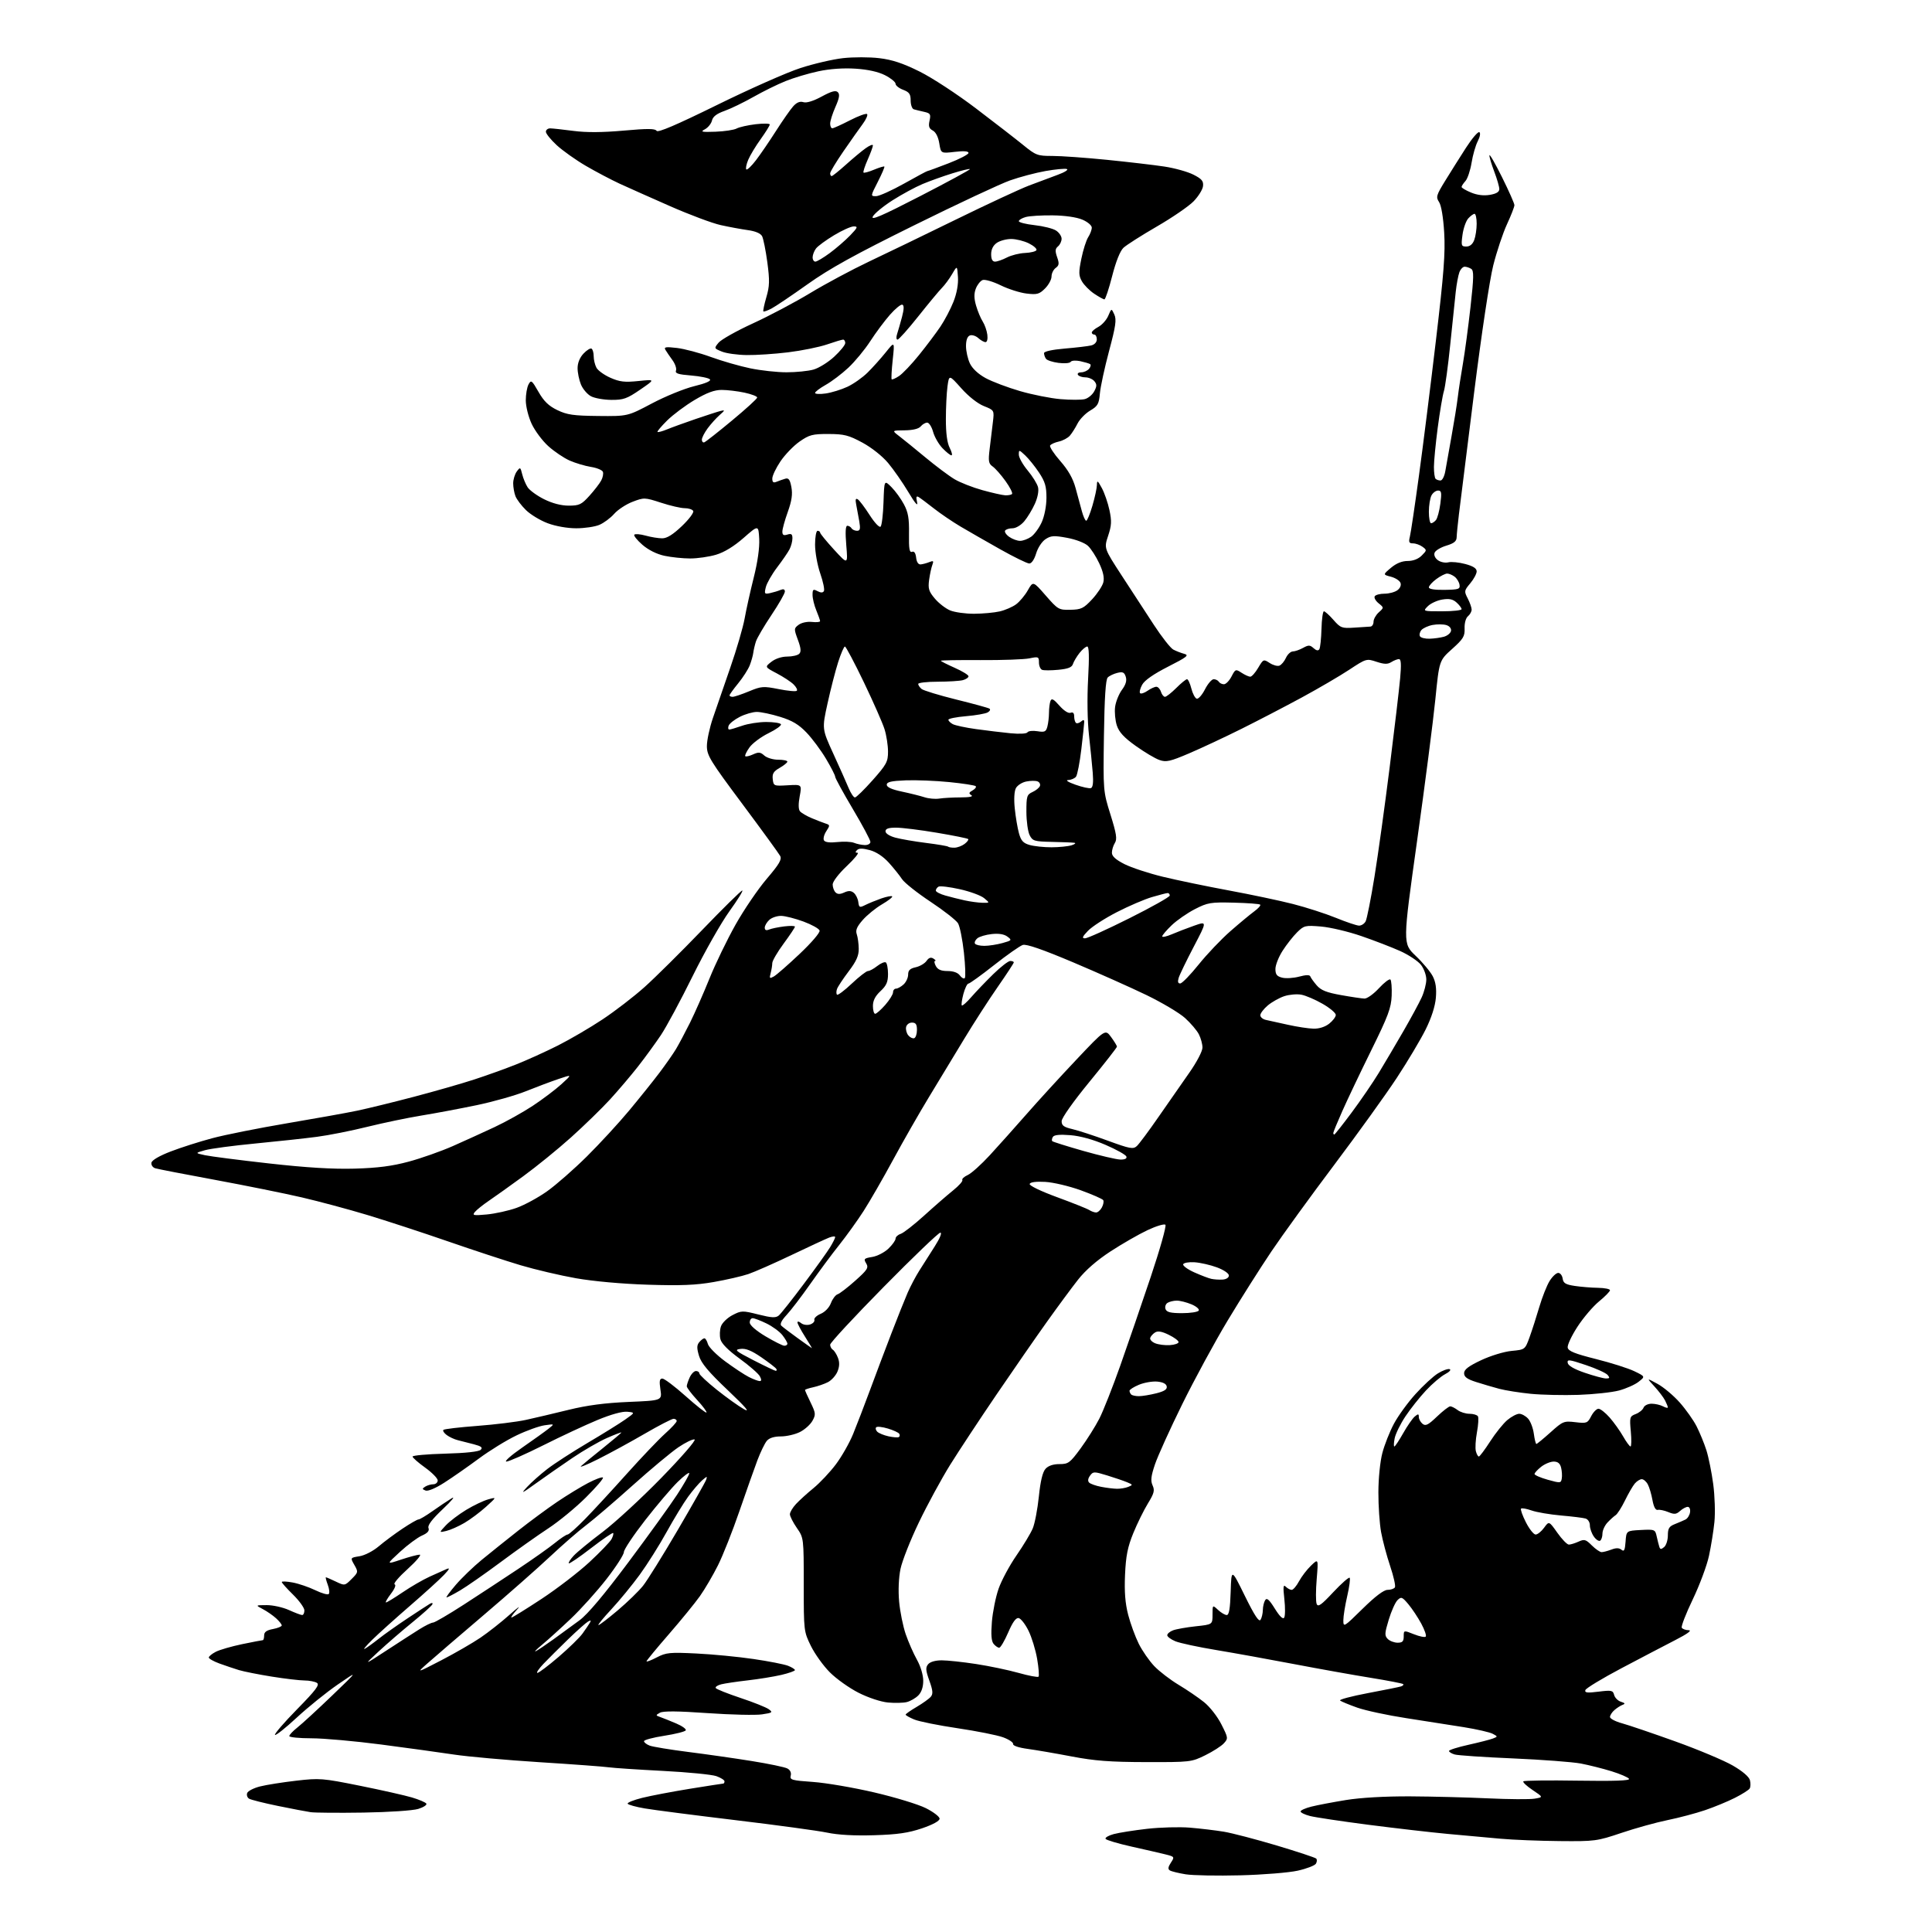 <?xml version="1.0" encoding="UTF-8" standalone="no"?>
<svg 
  version="1.1" 
  xmlns="http://www.w3.org/2000/svg" 
  xmlns:xlink="http://www.w3.org/1999/xlink" 
  xmlns:svg="http://www.w3.org/2000/svg"
  xmlns:rdf="http://www.w3.org/1999/02/22-rdf-syntax-ns#"
  xmlns:cc="http://creativecommons.org/ns#"
  xmlns:dc="http://purl.org/dc/elements/1.1/"
  viewBox="0 0 768 768"
  width="768"
  height="768"
>
<style>svg {background-color: white; }</style>"
<path stroke="none" fill="black" fill-rule="evenodd" d="M493.00,745.47C483.93,745.70 474.18,745.52 471.35,745.07C468.52,744.61 465.68,743.92 465.05,743.53C464.20,743.01 464.31,742.18 465.44,740.45C466.96,738.13 466.92,738.06 463.25,737.14C461.19,736.63 455.12,735.23 449.77,734.04C444.41,732.84 439.79,731.47 439.49,730.98C439.19,730.49 440.64,729.64 442.72,729.08C444.80,728.52 450.77,727.58 456.00,726.98C461.23,726.39 468.88,726.18 473.00,726.52C477.12,726.86 483.20,727.59 486.50,728.13C489.80,728.68 499.25,731.15 507.50,733.61C515.75,736.08 522.82,738.42 523.21,738.81C523.60,739.20 523.54,740.12 523.09,740.85C522.63,741.59 519.39,742.84 515.88,743.62C512.37,744.41 502.07,745.24 493.00,745.47zM620.00,731.86C612.02,731.79 601.45,731.37 596.50,730.92C591.55,730.48 582.10,729.62 575.50,729.01C568.90,728.40 554.73,726.76 544.00,725.38C533.27,723.99 522.81,722.42 520.75,721.89C518.69,721.36 517.00,720.54 517.00,720.08C517.00,719.62 518.93,718.75 521.29,718.16C523.65,717.56 529.84,716.39 535.04,715.54C540.93,714.59 550.54,714.04 560.50,714.08C569.30,714.13 583.25,714.48 591.50,714.87C599.75,715.26 608.08,715.32 610.00,715.00C613.50,714.42 613.50,714.42 609.23,711.56C606.88,709.99 605.23,708.44 605.56,708.11C605.89,707.78 615.63,707.65 627.19,707.84C641.78,708.06 648.02,707.84 647.57,707.11C647.21,706.53 644.08,705.18 640.60,704.10C637.13,703.03 631.64,701.65 628.40,701.03C625.15,700.42 613.05,699.50 601.50,699.00C589.95,698.51 579.49,697.80 578.25,697.43C577.01,697.07 576.00,696.44 576.00,696.03C576.00,695.63 579.49,694.52 583.75,693.58C588.01,692.63 592.39,691.51 593.48,691.08C595.43,690.33 595.43,690.30 593.38,689.21C592.24,688.60 587.08,687.41 581.91,686.58C576.73,685.74 566.42,684.13 559.00,682.99C551.58,681.85 542.80,679.97 539.50,678.80C536.20,677.63 533.14,676.36 532.69,675.98C532.25,675.60 537.20,674.28 543.69,673.05C550.19,671.83 556.13,670.63 556.89,670.39C557.66,670.15 558.06,669.73 557.79,669.46C557.52,669.19 551.72,668.06 544.90,666.96C538.08,665.86 524.40,663.41 514.50,661.52C504.60,659.63 490.65,657.11 483.50,655.92C476.35,654.74 469.04,653.17 467.25,652.44C465.46,651.70 464.00,650.62 464.00,650.03C464.00,649.43 465.03,648.56 466.30,648.08C467.56,647.60 471.61,646.88 475.30,646.48C482.00,645.77 482.00,645.77 482.00,641.84C482.00,637.92 482.00,637.92 484.19,639.96C485.39,641.08 486.95,642.00 487.65,642.00C488.57,642.00 489.00,639.43 489.21,632.75C489.50,623.50 489.50,623.50 494.85,634.39C498.70,642.21 500.46,644.89 501.09,643.89C501.57,643.13 501.98,641.38 502.00,640.00C502.02,638.62 502.43,636.87 502.92,636.10C503.59,635.03 504.52,635.84 506.77,639.46C508.72,642.59 510.00,643.81 510.49,643.02C510.90,642.35 510.93,639.04 510.55,635.65C510.00,630.69 510.11,629.74 511.13,630.75C511.83,631.44 512.88,632.00 513.47,632.00C514.06,632.00 515.38,630.46 516.39,628.57C517.40,626.69 519.55,623.89 521.16,622.35C524.08,619.54 524.08,619.54 523.41,627.69C523.03,632.18 523.02,636.61 523.38,637.56C523.92,638.95 525.16,638.09 529.98,632.93C533.25,629.45 536.19,626.86 536.51,627.18C536.83,627.50 536.40,630.77 535.55,634.44C534.70,638.12 534.00,642.46 534.00,644.08C534.00,646.96 534.20,646.84 541.64,639.52C546.69,634.56 550.07,632.00 551.58,632.00C552.85,632.00 554.16,631.55 554.50,631.00C554.84,630.45 553.99,626.64 552.61,622.54C551.23,618.43 549.61,612.34 549.00,609.01C548.40,605.67 547.91,598.57 547.93,593.22C547.94,587.71 548.62,580.94 549.51,577.58C550.36,574.33 552.42,569.11 554.09,565.99C555.75,562.87 559.60,557.56 562.66,554.18C565.71,550.80 569.73,547.09 571.60,545.94C573.47,544.78 575.57,544.02 576.25,544.26C576.95,544.49 576.16,545.38 574.47,546.25C572.80,547.12 569.37,550.03 566.85,552.73C564.33,555.42 560.64,560.08 558.66,563.06C556.67,566.05 554.76,569.96 554.40,571.75C554.04,573.54 553.99,575.00 554.28,575.00C554.57,575.00 556.15,572.62 557.79,569.72C559.43,566.81 561.50,563.83 562.39,563.09C563.75,561.96 564.00,561.99 564.00,563.26C564.00,564.08 564.66,565.31 565.47,565.98C566.69,566.98 567.70,566.48 571.22,563.11C573.58,560.86 575.95,559.03 576.50,559.04C577.05,559.05 578.37,559.72 579.44,560.53C580.51,561.34 582.62,562.00 584.13,562.00C585.64,562.00 587.16,562.45 587.49,562.99C587.83,563.53 587.66,566.40 587.11,569.36C586.56,572.31 586.37,575.69 586.68,576.87C586.98,578.04 587.52,579.00 587.87,578.99C588.21,578.99 590.24,576.28 592.37,572.98C594.49,569.68 597.56,565.86 599.19,564.49C600.82,563.12 602.95,562.00 603.92,562.00C604.89,562.00 606.47,562.87 607.43,563.92C608.39,564.98 609.42,567.68 609.72,569.92C610.02,572.17 610.48,574.00 610.73,574.00C610.99,574.00 613.51,571.92 616.34,569.39C621.26,564.96 621.66,564.80 626.23,565.34C630.74,565.87 631.08,565.75 632.52,562.95C633.36,561.33 634.67,560.00 635.42,560.00C636.18,560.00 638.18,561.58 639.87,563.50C641.56,565.43 643.97,568.80 645.22,570.99C646.47,573.19 647.79,574.99 648.16,574.99C648.52,575.00 648.57,572.31 648.27,569.03C647.75,563.35 647.85,563.01 650.23,562.10C651.60,561.58 653.00,560.44 653.33,559.58C653.67,558.70 655.09,558.00 656.53,558.00C657.96,558.00 660.00,558.47 661.07,559.04C662.13,559.60 663.00,559.80 663.00,559.47C663.00,559.14 662.50,557.89 661.88,556.68C661.26,555.48 659.35,552.97 657.63,551.10C654.50,547.71 654.50,547.71 658.88,550.10C661.30,551.42 665.26,554.75 667.70,557.50C670.14,560.25 673.17,564.52 674.43,567.00C675.69,569.48 677.44,573.75 678.32,576.50C679.19,579.25 680.42,585.33 681.04,590.00C681.66,594.67 681.87,601.42 681.51,605.00C681.15,608.58 680.17,614.65 679.34,618.50C678.51,622.35 675.61,630.13 672.89,635.80C670.17,641.46 668.21,646.53 668.53,647.05C668.85,647.57 670.10,648.02 671.31,648.04C672.70,648.07 670.75,649.50 666.00,651.93C661.88,654.05 652.23,659.09 644.57,663.14C636.91,667.19 630.45,671.10 630.21,671.84C629.87,672.90 630.94,673.03 635.45,672.46C640.62,671.82 641.17,671.93 641.65,673.78C641.95,674.90 643.16,676.11 644.34,676.47C645.99,676.98 646.15,677.27 645.00,677.70C644.17,678.01 642.71,678.95 641.75,679.79C640.79,680.62 640.00,681.86 640.00,682.53C640.00,683.19 642.14,684.32 644.75,685.03C647.36,685.74 656.92,688.99 666.00,692.25C675.08,695.51 685.33,699.82 688.79,701.82C692.70,704.08 695.29,706.30 695.63,707.67C695.94,708.89 695.89,710.37 695.52,710.96C695.16,711.55 692.53,713.22 689.68,714.66C686.83,716.11 681.48,718.31 677.80,719.57C674.11,720.82 667.40,722.60 662.89,723.52C658.38,724.44 650.15,726.72 644.60,728.59C634.84,731.88 634.01,731.99 620.00,731.86zM347.50,729.53C339.67,729.77 333.17,729.42 328.80,728.50C325.11,727.73 308.69,725.49 292.30,723.53C275.91,721.56 259.69,719.47 256.25,718.87C252.80,718.28 249.77,717.44 249.51,717.01C249.24,716.59 251.83,715.54 255.26,714.68C258.69,713.83 267.25,712.20 274.27,711.06C281.30,709.93 287.26,709.00 287.52,709.00C287.78,709.00 288.00,708.59 288.00,708.10C288.00,707.60 286.54,706.68 284.75,706.04C282.96,705.41 273.40,704.47 263.50,703.96C253.60,703.45 243.93,702.81 242.00,702.53C240.07,702.25 227.70,701.33 214.50,700.50C201.30,699.66 186.00,698.30 180.50,697.47C175.00,696.64 161.98,694.84 151.57,693.48C141.16,692.12 128.68,691.00 123.82,691.00C118.97,691.00 115.00,690.60 115.00,690.12C115.00,689.63 116.46,688.09 118.25,686.68C120.04,685.27 126.22,679.58 132.00,674.03C142.50,663.95 142.50,663.95 134.24,669.64C129.70,672.77 122.37,678.69 117.95,682.79C113.53,686.89 109.64,689.98 109.31,689.64C108.98,689.31 112.92,684.73 118.08,679.47C125.58,671.83 127.16,669.72 125.98,668.97C125.17,668.45 122.92,668.02 121.00,668.01C119.08,668.00 113.22,667.31 108.00,666.47C102.78,665.63 96.92,664.47 95.00,663.89C93.08,663.30 89.59,662.13 87.25,661.28C84.91,660.42 83.00,659.35 83.00,658.89C83.00,658.43 84.25,657.40 85.79,656.61C87.32,655.82 92.03,654.46 96.24,653.58C100.46,652.71 104.16,652.00 104.46,652.00C104.76,652.00 105.00,651.15 105.00,650.11C105.00,648.74 105.97,648.04 108.50,647.57C110.42,647.20 112.00,646.56 112.00,646.13C112.00,645.70 110.99,644.42 109.75,643.30C108.51,642.17 106.15,640.53 104.50,639.66C101.50,638.08 101.50,638.08 106.00,638.06C108.47,638.05 112.46,638.93 114.86,640.02C117.26,641.11 119.62,642.00 120.11,642.00C120.60,642.00 121.00,641.17 121.00,640.16C121.00,639.15 118.98,636.34 116.51,633.91C114.04,631.49 112.01,629.22 112.01,628.88C112.00,628.54 113.96,628.62 116.36,629.07C118.75,629.52 122.79,630.90 125.33,632.13C127.88,633.37 130.28,634.05 130.68,633.65C131.08,633.25 130.91,631.59 130.29,629.96C129.68,628.33 129.34,627.00 129.55,627.00C129.76,627.00 131.54,627.76 133.49,628.70C137.03,630.39 137.08,630.38 139.78,627.67C142.42,625.03 142.45,624.86 140.86,622.08C139.22,619.22 139.22,619.22 142.91,618.63C144.98,618.30 148.32,616.58 150.55,614.69C152.72,612.84 156.97,609.69 159.99,607.67C163.00,605.65 165.88,604.00 166.37,604.00C166.86,604.00 169.34,602.53 171.88,600.73C174.42,598.93 177.85,596.63 179.50,595.62C181.15,594.60 179.62,596.49 176.11,599.80C171.73,603.94 169.91,606.33 170.33,607.41C170.76,608.53 169.99,609.42 167.72,610.42C165.95,611.20 162.03,614.11 159.00,616.89C153.50,621.95 153.50,621.95 159.41,619.97C162.66,618.89 165.99,618.00 166.83,618.00C167.66,618.00 165.50,620.57 162.04,623.71C158.57,626.84 156.24,629.58 156.86,629.79C157.53,630.01 156.95,631.52 155.37,633.58C153.94,635.46 153.07,637.00 153.44,637.00C153.81,637.00 156.78,635.19 160.05,632.97C163.31,630.75 168.13,627.96 170.74,626.77C173.36,625.58 176.40,624.22 177.49,623.74C178.97,623.11 178.72,623.70 176.49,626.05C174.85,627.79 168.78,633.31 163.00,638.31C157.22,643.31 150.47,649.39 148.00,651.81C145.53,654.24 144.18,655.86 145.00,655.43C145.82,655.00 148.30,653.21 150.50,651.47C152.70,649.72 157.88,646.06 162.00,643.32C166.12,640.59 170.12,637.99 170.88,637.54C171.70,637.05 172.11,637.13 171.88,637.73C171.67,638.28 168.12,641.48 164.00,644.84C159.88,648.19 153.80,653.44 150.50,656.50C144.50,662.06 144.50,662.06 153.50,656.18C158.45,652.95 164.40,649.11 166.73,647.65C169.06,646.19 171.49,645.00 172.15,645.00C172.80,645.00 178.32,641.77 184.42,637.83C190.51,633.89 200.22,627.52 206.00,623.67C211.78,619.82 218.35,615.18 220.60,613.34C222.86,611.50 225.12,610.00 225.63,610.00C226.14,610.00 229.30,607.19 232.65,603.75C236.00,600.31 243.47,592.22 249.25,585.76C255.04,579.31 261.84,572.17 264.38,569.89C266.92,567.62 269.00,565.37 269.00,564.88C269.00,564.40 268.44,564.00 267.75,564.00C267.05,564.00 261.88,566.68 256.25,569.95C250.62,573.22 242.30,577.76 237.76,580.03C233.22,582.31 230.18,583.54 231.00,582.77C231.82,582.01 235.76,578.77 239.75,575.58C243.74,572.38 247.00,569.62 247.00,569.44C247.00,569.26 244.41,570.25 241.25,571.64C238.09,573.03 231.90,576.61 227.50,579.59C223.10,582.57 216.57,587.12 213.00,589.69C207.34,593.77 206.89,593.95 209.50,591.12C211.15,589.33 214.77,586.11 217.54,583.97C220.31,581.83 227.51,577.17 233.54,573.60C239.57,570.04 246.30,565.86 248.50,564.31C252.50,561.50 252.50,561.50 249.33,561.19C247.39,561.00 242.84,562.26 237.56,564.45C232.82,566.41 223.12,570.93 215.99,574.51C208.86,578.08 202.25,581.00 201.29,581.00C200.34,581.00 203.14,578.52 207.53,575.48C211.91,572.44 216.62,569.07 218.00,567.98C220.50,566.00 220.50,566.00 216.50,566.57C214.30,566.89 209.25,568.70 205.29,570.61C201.32,572.51 194.57,576.67 190.29,579.85C186.00,583.02 179.86,587.31 176.63,589.37C173.12,591.62 170.12,592.88 169.16,592.51C167.77,591.97 167.75,591.77 169.03,590.96C169.84,590.45 171.29,590.02 172.25,590.02C173.21,590.01 174.00,589.32 174.00,588.50C174.00,587.67 171.75,585.38 169.00,583.40C166.25,581.43 164.00,579.45 164.00,579.01C164.00,578.56 169.83,578.04 176.95,577.85C185.11,577.63 190.34,577.06 191.08,576.32C191.98,575.42 191.35,574.91 188.38,574.13C186.24,573.57 183.38,572.83 182.00,572.50C180.62,572.16 178.63,571.24 177.57,570.45C176.51,569.66 175.92,568.74 176.26,568.40C176.60,568.06 182.65,567.35 189.69,566.82C196.74,566.29 205.43,565.22 209.00,564.44C212.57,563.66 220.22,561.86 226.00,560.44C233.38,558.62 240.47,557.69 249.84,557.29C263.19,556.73 263.19,556.73 262.53,552.37C262.02,548.95 262.19,548.00 263.30,548.00C264.09,548.00 268.25,551.14 272.55,554.98C276.85,558.82 280.58,561.76 280.83,561.50C281.08,561.25 279.43,559.02 277.15,556.54C274.87,554.07 273.00,551.61 273.00,551.07C273.00,550.53 273.52,548.95 274.16,547.55C274.80,546.15 275.92,545.00 276.66,545.00C277.40,545.00 278.00,545.43 278.00,545.96C278.00,546.48 281.13,549.41 284.96,552.47C288.78,555.52 293.62,558.98 295.71,560.16C298.39,561.68 296.50,559.46 289.27,552.59C281.60,545.31 278.75,541.90 277.87,538.97C276.95,535.90 276.97,534.74 277.97,533.53C278.67,532.69 279.59,532.00 280.01,532.00C280.44,532.00 281.05,533.01 281.39,534.25C281.72,535.49 284.80,538.59 288.24,541.14C291.69,543.69 295.94,546.50 297.70,547.39C299.46,548.27 301.39,549.00 301.99,549.00C302.74,549.00 302.76,548.42 302.05,547.09C301.49,546.04 297.88,542.89 294.03,540.09C289.46,536.76 286.81,534.09 286.38,532.36C286.01,530.91 286.11,528.59 286.61,527.20C287.10,525.82 289.16,523.83 291.18,522.78C294.71,520.95 295.15,520.94 301.47,522.53C306.76,523.86 308.37,523.94 309.57,522.94C310.39,522.26 314.88,516.60 319.54,510.36C324.21,504.12 328.92,497.55 330.01,495.75C331.10,493.96 331.99,492.17 332.00,491.77C332.00,491.38 330.95,491.45 329.66,491.94C328.38,492.43 321.66,495.54 314.73,498.85C307.80,502.16 300.05,505.58 297.50,506.45C294.94,507.32 288.73,508.75 283.68,509.63C276.61,510.87 270.59,511.11 257.50,510.69C247.28,510.37 235.91,509.34 229.00,508.13C222.68,507.01 212.78,504.69 207.00,502.97C201.22,501.25 188.18,496.97 178.00,493.44C167.82,489.92 153.43,485.21 146.00,482.97C138.57,480.73 126.88,477.59 120.00,475.99C113.12,474.39 97.60,471.26 85.50,469.02C73.40,466.79 62.69,464.71 61.69,464.40C60.70,464.08 60.03,463.09 60.20,462.19C60.40,461.18 63.39,459.44 67.88,457.72C71.93,456.16 79.39,453.78 84.45,452.44C89.51,451.09 102.84,448.43 114.07,446.53C125.31,444.63 137.88,442.38 142.00,441.51C146.12,440.65 156.25,438.17 164.50,436.00C172.75,433.83 183.55,430.74 188.50,429.12C193.45,427.51 200.99,424.80 205.25,423.10C209.51,421.41 216.93,418.04 221.75,415.62C226.56,413.19 234.55,408.53 239.50,405.24C244.45,401.96 251.97,396.18 256.20,392.39C260.44,388.60 270.72,378.41 279.06,369.75C287.40,361.09 294.60,354.00 295.06,354.00C295.53,354.00 293.22,357.71 289.95,362.25C286.67,366.79 280.10,378.38 275.35,388.00C270.60,397.62 264.91,408.20 262.70,411.50C260.48,414.80 256.39,420.42 253.59,423.99C250.79,427.56 245.80,433.43 242.50,437.04C239.20,440.64 232.22,447.43 227.00,452.12C221.78,456.81 213.22,463.76 208.00,467.57C202.78,471.38 196.60,475.79 194.27,477.37C191.95,478.95 189.47,480.93 188.77,481.78C187.64,483.14 188.18,483.26 193.50,482.77C196.80,482.46 202.10,481.30 205.28,480.17C208.46,479.05 213.98,476.05 217.55,473.50C221.12,470.96 228.20,464.74 233.30,459.69C238.40,454.63 245.94,446.45 250.06,441.50C254.18,436.55 259.60,429.80 262.09,426.50C264.58,423.20 267.57,418.93 268.73,417.00C269.88,415.07 272.39,410.35 274.31,406.50C276.22,402.65 279.69,394.77 282.02,389.00C284.34,383.23 289.00,373.61 292.36,367.62C295.72,361.64 301.31,353.43 304.77,349.37C309.77,343.51 310.87,341.63 310.13,340.25C309.62,339.29 302.85,329.99 295.10,319.59C282.30,302.43 281.00,300.31 281.00,296.56C281.00,294.29 282.07,289.30 283.38,285.46C284.69,281.63 287.81,272.58 290.32,265.34C292.83,258.11 295.39,249.33 296.01,245.84C296.63,242.35 298.25,235.06 299.61,229.64C301.18,223.41 301.98,217.72 301.80,214.21C301.50,208.65 301.50,208.65 295.58,213.84C291.73,217.21 287.91,219.54 284.65,220.51C281.89,221.33 277.27,222.00 274.37,222.00C271.47,222.00 266.87,221.52 264.14,220.94C261.04,220.27 257.75,218.63 255.34,216.54C253.23,214.70 251.80,212.90 252.16,212.53C252.52,212.16 254.54,212.33 256.66,212.92C258.77,213.51 261.73,213.99 263.23,213.99C265.13,214.00 267.50,212.52 271.09,209.10C273.94,206.38 275.93,203.70 275.56,203.10C275.19,202.49 273.67,202.01 272.19,202.01C270.71,202.02 266.49,201.05 262.82,199.85C256.28,197.73 256.03,197.72 251.47,199.46C248.90,200.44 245.61,202.60 244.15,204.26C242.69,205.91 240.05,207.88 238.28,208.63C236.51,209.39 232.37,210.00 229.07,210.00C225.52,210.00 220.89,209.18 217.73,208.00C214.78,206.90 210.89,204.55 209.08,202.77C207.26,201.00 205.38,198.49 204.89,197.21C204.40,195.92 204.00,193.64 204.00,192.13C204.00,190.62 204.64,188.51 205.42,187.44C206.78,185.59 206.87,185.63 207.58,188.50C207.98,190.15 208.96,192.49 209.74,193.70C210.53,194.91 213.47,197.05 216.28,198.45C219.57,200.09 223.06,201.00 226.08,201.00C230.26,201.00 231.15,200.58 234.30,197.09C236.24,194.94 238.36,192.20 238.99,191.01C239.63,189.82 239.93,188.27 239.66,187.56C239.39,186.86 237.24,185.97 234.88,185.60C232.52,185.22 228.71,184.08 226.42,183.07C224.13,182.05 220.33,179.49 217.97,177.36C215.61,175.24 212.64,171.25 211.35,168.50C210.05,165.71 209.02,161.59 209.01,159.18C209.00,156.81 209.49,153.95 210.10,152.82C211.12,150.91 211.40,151.13 214.06,155.77C216.19,159.51 218.09,161.35 221.52,163.01C225.41,164.89 227.92,165.26 237.81,165.36C249.50,165.48 249.50,165.48 259.15,160.37C264.46,157.56 272.03,154.47 275.98,153.51C280.67,152.36 282.81,151.41 282.17,150.77C281.63,150.23 278.25,149.55 274.67,149.26C269.55,148.85 268.28,148.43 268.72,147.30C269.02,146.50 268.39,144.65 267.32,143.18C266.25,141.71 264.99,139.87 264.53,139.09C263.83,137.93 264.61,137.80 269.10,138.32C272.07,138.67 278.13,140.28 282.56,141.90C287.00,143.52 294.06,145.55 298.27,146.42C302.47,147.29 308.97,148.00 312.71,147.99C316.44,147.99 321.23,147.51 323.35,146.92C325.47,146.33 329.19,144.03 331.60,141.80C334.02,139.57 336.00,137.13 336.00,136.37C336.00,135.62 335.62,135.00 335.16,135.00C334.69,135.00 331.79,135.87 328.72,136.93C325.64,137.98 318.70,139.39 313.31,140.05C307.91,140.71 300.48,141.20 296.80,141.14C293.11,141.09 288.68,140.47 286.95,139.76C283.82,138.48 283.81,138.46 285.65,136.22C286.67,134.98 292.79,131.54 299.26,128.57C305.73,125.61 316.02,120.16 322.12,116.47C328.23,112.78 338.69,107.18 345.36,104.02C352.04,100.87 367.62,93.33 380.00,87.27C392.38,81.21 405.43,75.14 409.00,73.78C412.57,72.42 417.74,70.48 420.48,69.48C423.23,68.48 424.85,67.45 424.08,67.19C423.32,66.94 419.50,67.30 415.60,67.99C411.69,68.68 405.35,70.36 401.50,71.72C397.65,73.08 380.55,81.08 363.50,89.51C339.75,101.24 329.81,106.73 321.00,113.00C314.68,117.50 308.22,121.85 306.66,122.66C305.09,123.48 303.65,123.99 303.45,123.79C303.26,123.59 303.79,121.06 304.63,118.17C305.93,113.75 305.99,111.54 305.03,104.28C304.39,99.53 303.45,94.85 302.94,93.88C302.34,92.76 300.26,91.88 297.25,91.47C294.64,91.11 289.78,90.21 286.45,89.47C283.12,88.73 274.12,85.36 266.45,81.99C258.78,78.62 249.72,74.58 246.32,73.02C242.93,71.45 236.88,68.26 232.88,65.93C228.89,63.60 223.68,59.90 221.31,57.72C218.94,55.53 217.00,53.13 217.00,52.37C217.00,51.62 217.79,51.01 218.75,51.03C219.71,51.05 223.88,51.50 228.00,52.04C233.12,52.71 239.43,52.67 247.88,51.92C257.37,51.07 260.43,51.08 261.00,52.00C261.51,52.83 268.76,49.73 285.12,41.69C297.98,35.36 312.84,28.78 318.15,27.06C323.46,25.33 331.11,23.56 335.15,23.11C339.19,22.66 345.65,22.66 349.50,23.12C354.65,23.73 358.88,25.13 365.50,28.41C370.54,30.91 380.44,37.38 388.00,43.13C395.43,48.77 403.88,55.32 406.79,57.69C411.76,61.74 412.45,62.00 418.29,61.99C421.71,61.98 431.48,62.68 440.00,63.53C448.52,64.39 458.81,65.59 462.87,66.21C466.92,66.82 472.09,68.26 474.37,69.41C477.74,71.12 478.45,71.96 478.22,73.99C478.07,75.36 476.37,78.08 474.46,80.04C472.55,82.00 465.97,86.51 459.85,90.05C453.73,93.60 447.76,97.40 446.59,98.50C445.26,99.76 443.59,103.93 442.10,109.75C440.80,114.84 439.41,119.00 439.02,119.00C438.62,119.00 436.78,117.98 434.92,116.73C433.07,115.48 430.88,113.26 430.06,111.80C428.78,109.52 428.75,108.24 429.86,102.82C430.57,99.34 431.79,95.50 432.57,94.29C433.36,93.07 434.00,91.36 434.00,90.48C434.00,89.60 432.34,88.19 430.25,87.31C427.98,86.34 423.34,85.67 418.50,85.61C414.10,85.55 409.26,85.85 407.75,86.27C406.24,86.69 405.00,87.44 405.00,87.92C405.00,88.41 407.81,89.12 411.25,89.50C414.69,89.88 418.51,90.83 419.75,91.62C420.99,92.40 422.00,93.88 422.00,94.90C422.00,95.92 421.36,97.29 420.57,97.94C419.44,98.88 419.37,99.77 420.22,102.21C421.12,104.77 421.02,105.52 419.65,106.51C418.74,107.18 418.00,108.70 418.00,109.91C418.00,111.11 416.84,113.25 415.42,114.67C413.14,116.95 412.26,117.19 408.07,116.69C405.45,116.38 400.82,114.91 397.77,113.41C394.72,111.92 391.50,110.98 390.60,111.32C389.70,111.67 388.49,113.20 387.91,114.72C387.14,116.72 387.17,118.62 388.01,121.50C388.65,123.70 389.83,126.53 390.64,127.80C391.45,129.06 392.27,131.42 392.48,133.05C392.70,134.75 392.39,136.00 391.76,136.00C391.15,136.00 389.85,135.27 388.87,134.38C387.88,133.49 386.38,133.02 385.54,133.35C384.54,133.73 384.00,135.22 384.00,137.57C384.00,139.56 384.70,142.67 385.55,144.47C386.53,146.52 388.86,148.69 391.82,150.31C394.42,151.72 400.57,154.04 405.49,155.47C410.41,156.90 417.66,158.34 421.61,158.67C425.55,159.00 429.87,159.00 431.20,158.66C432.54,158.33 434.23,156.93 434.97,155.56C436.05,153.54 436.06,152.78 435.03,151.53C434.33,150.69 432.71,150.00 431.44,150.00C430.16,150.00 428.84,149.55 428.50,149.00C428.16,148.45 428.75,148.00 429.82,148.00C430.88,148.00 432.28,147.37 432.93,146.59C433.57,145.81 433.74,144.97 433.30,144.71C432.86,144.45 431.08,143.93 429.35,143.56C427.61,143.19 425.92,143.32 425.60,143.85C425.27,144.38 423.09,144.56 420.75,144.25C418.41,143.95 416.17,143.21 415.77,142.60C415.36,142.00 415.02,141.00 415.02,140.38C415.01,139.70 418.22,138.99 423.25,138.56C427.79,138.18 432.51,137.62 433.75,137.32C435.10,137.00 436.00,136.03 436.00,134.89C436.00,133.85 435.55,133.00 435.00,133.00C434.45,133.00 434.00,132.63 434.00,132.17C434.00,131.71 435.19,130.70 436.65,129.92C438.11,129.14 439.87,127.15 440.56,125.51C441.82,122.52 441.82,122.52 442.96,125.01C443.89,127.06 443.52,129.63 440.88,139.50C439.12,146.10 437.47,153.68 437.23,156.34C436.85,160.60 436.38,161.43 433.36,163.21C431.47,164.33 429.21,166.65 428.34,168.37C427.47,170.09 426.09,172.26 425.28,173.19C424.46,174.12 422.49,175.17 420.91,175.52C419.32,175.87 417.76,176.57 417.44,177.09C417.13,177.60 418.94,180.38 421.47,183.26C424.64,186.88 426.53,190.20 427.56,194.00C428.39,197.03 429.52,201.19 430.07,203.25C430.63,205.31 431.40,207.00 431.79,207.00C432.18,207.00 433.29,204.32 434.25,201.04C435.21,197.77 436.02,194.05 436.04,192.79C436.08,190.80 436.34,190.96 437.99,194.00C439.04,195.93 440.40,199.87 441.02,202.77C441.96,207.15 441.87,208.87 440.50,212.99C438.85,217.95 438.85,217.95 445.86,228.73C449.72,234.65 455.46,243.47 458.63,248.32C461.80,253.17 465.29,257.62 466.39,258.21C467.49,258.80 469.45,259.56 470.75,259.91C472.79,260.45 471.87,261.18 464.31,265.02C458.56,267.95 454.99,270.43 454.03,272.19C453.22,273.67 452.85,275.18 453.21,275.55C453.57,275.91 454.90,275.48 456.16,274.60C457.42,273.72 458.99,273.00 459.66,273.00C460.32,273.00 461.15,273.90 461.50,275.00C461.85,276.10 462.57,277.00 463.10,277.00C463.63,277.00 465.64,275.42 467.57,273.50C469.49,271.57 471.42,270.00 471.86,270.00C472.29,270.00 473.06,271.65 473.57,273.67C474.08,275.69 475.04,277.52 475.70,277.74C476.35,277.95 477.83,276.30 478.97,274.07C480.11,271.83 481.68,270.00 482.46,270.00C483.24,270.00 484.16,270.45 484.50,271.00C484.84,271.55 485.75,272.00 486.53,272.00C487.31,272.00 488.66,270.62 489.54,268.93C491.07,265.97 491.22,265.91 493.53,267.43C494.85,268.29 496.41,269.00 497.00,269.00C497.59,269.00 499.01,267.41 500.15,265.46C502.19,262.01 502.30,261.97 504.70,263.54C506.05,264.43 507.80,264.91 508.59,264.60C509.37,264.30 510.54,262.92 511.17,261.53C511.80,260.14 513.04,258.98 513.91,258.96C514.78,258.95 516.62,258.30 518.00,257.54C520.15,256.35 520.73,256.36 522.15,257.64C523.25,258.63 524.02,258.78 524.46,258.07C524.82,257.48 525.20,253.86 525.31,250.01C525.41,246.16 525.85,243.01 526.28,243.00C526.71,243.00 528.41,244.54 530.07,246.42C532.87,249.62 533.41,249.82 538.29,249.50C541.15,249.31 544.06,249.12 544.75,249.08C545.44,249.04 546.00,248.17 546.00,247.15C546.00,246.14 546.94,244.46 548.08,243.43C550.16,241.55 550.16,241.55 548.00,239.80C546.82,238.84 546.13,237.59 546.48,237.03C546.83,236.46 548.58,236.00 550.37,236.00C552.16,236.00 554.45,235.39 555.47,234.64C556.58,233.83 557.08,232.64 556.71,231.69C556.37,230.80 554.66,229.71 552.90,229.25C549.71,228.43 549.71,228.43 552.93,225.71C555.06,223.92 557.31,223.00 559.58,223.00C561.75,223.00 563.79,222.21 565.15,220.85C567.23,218.77 567.24,218.65 565.46,217.35C564.45,216.61 562.75,216.00 561.70,216.00C560.13,216.00 559.90,215.53 560.44,213.36C560.81,211.91 562.43,201.00 564.05,189.11C565.68,177.23 568.73,152.88 570.84,135.00C573.94,108.81 574.57,100.56 574.09,92.50C573.73,86.41 572.93,81.65 572.06,80.33C570.74,78.34 570.94,77.63 574.51,71.83C576.65,68.35 580.36,62.45 582.76,58.73C585.16,55.01 587.54,52.22 588.06,52.54C588.60,52.87 588.33,54.39 587.43,56.13C586.57,57.79 585.46,61.65 584.97,64.71C584.47,67.77 583.37,71.04 582.53,71.97C581.69,72.90 581.00,73.95 581.00,74.32C581.00,74.68 582.68,75.68 584.74,76.53C587.18,77.55 589.78,77.87 592.24,77.46C594.82,77.02 596.00,76.30 596.00,75.16C596.00,74.25 595.10,71.13 594.00,68.24C592.90,65.35 592.03,62.42 592.07,61.74C592.11,61.06 594.36,64.96 597.07,70.42C599.78,75.87 602.00,80.88 602.00,81.55C602.00,82.23 600.67,85.64 599.05,89.14C597.43,92.64 594.98,100.00 593.59,105.50C592.14,111.28 588.90,132.81 585.93,156.50C583.10,179.05 580.40,200.65 579.94,204.50C579.47,208.35 579.07,212.44 579.04,213.59C579.01,215.16 577.98,215.99 574.95,216.90C572.72,217.57 570.62,218.83 570.28,219.70C569.92,220.65 570.44,221.85 571.59,222.69C572.64,223.46 574.49,223.84 575.71,223.54C576.92,223.23 579.96,223.53 582.46,224.20C585.61,225.04 587.00,225.94 587.00,227.13C587.00,228.07 585.85,230.21 584.45,231.88C582.02,234.77 581.97,235.05 583.45,237.90C584.30,239.55 585.00,241.54 585.00,242.33C585.00,243.11 584.34,244.30 583.53,244.97C582.68,245.68 582.12,247.70 582.20,249.79C582.32,252.94 581.69,253.98 577.23,257.98C572.12,262.56 572.12,262.56 570.57,278.03C569.72,286.54 566.46,311.84 563.31,334.27C557.60,375.03 557.60,375.03 562.72,379.92C565.55,382.61 568.61,386.28 569.54,388.07C570.72,390.36 571.09,392.90 570.78,396.63C570.50,400.00 569.03,404.57 566.73,409.21C564.74,413.22 559.57,421.90 555.23,428.50C550.89,435.10 539.72,450.62 530.41,463.00C521.09,475.38 509.83,490.90 505.38,497.50C500.94,504.10 493.13,516.43 488.03,524.91C482.93,533.38 474.81,548.35 469.97,558.17C465.13,567.99 460.26,578.74 459.13,582.07C457.53,586.81 457.33,588.62 458.18,590.49C459.08,592.48 458.78,593.63 456.29,597.68C454.67,600.33 452.05,605.65 450.48,609.50C448.24,615.01 447.55,618.52 447.22,626.00C446.92,632.81 447.28,637.32 448.47,641.93C449.39,645.46 451.29,650.64 452.68,653.43C454.07,656.22 456.85,660.22 458.85,662.32C460.86,664.42 465.20,667.75 468.50,669.73C471.80,671.71 476.35,674.80 478.60,676.61C480.90,678.44 483.95,682.34 485.51,685.44C488.24,690.83 488.27,691.05 486.50,693.00C485.50,694.10 482.17,696.24 479.09,697.75C473.61,700.45 473.15,700.50 455.50,700.46C441.24,700.43 435.11,699.96 426.00,698.22C419.68,697.01 411.80,695.66 408.50,695.21C404.95,694.73 402.59,693.94 402.73,693.27C402.85,692.65 401.05,691.45 398.73,690.60C396.40,689.75 388.27,688.13 380.66,687.00C373.04,685.87 365.28,684.31 363.41,683.52C361.53,682.74 360.00,681.87 360.00,681.59C360.00,681.31 361.99,679.92 364.42,678.50C366.84,677.07 369.37,675.26 370.02,674.47C370.96,673.35 370.83,671.96 369.43,668.08C367.96,663.99 367.88,662.86 368.95,661.56C369.74,660.61 371.84,660.00 374.37,660.01C376.64,660.01 382.77,660.67 388.00,661.47C393.23,662.27 400.82,663.86 404.88,665.00C408.94,666.14 412.51,666.82 412.83,666.51C413.14,666.19 412.89,663.00 412.28,659.42C411.66,655.83 410.11,650.78 408.83,648.20C407.55,645.61 405.79,643.37 404.93,643.21C403.85,643.01 402.54,644.82 400.76,648.96C399.32,652.28 397.72,655.00 397.20,655.00C396.67,655.00 395.68,654.31 394.98,653.48C394.09,652.40 393.88,649.82 394.29,644.73C394.61,640.75 395.81,634.82 396.95,631.55C398.10,628.27 401.29,622.32 404.05,618.33C406.82,614.33 409.74,609.48 410.54,607.55C411.35,605.62 412.44,599.92 412.96,594.90C413.59,588.76 414.46,585.15 415.61,583.88C416.71,582.66 418.66,582.00 421.14,582.00C424.69,582.00 425.32,581.53 429.57,575.75C432.09,572.31 435.43,567.00 437.00,563.94C438.56,560.88 442.29,551.43 445.30,542.94C448.30,534.45 453.76,518.55 457.43,507.60C461.10,496.66 463.73,487.33 463.27,486.87C462.81,486.41 459.59,487.38 456.10,489.03C452.62,490.68 446.03,494.46 441.45,497.45C436.05,500.97 431.52,504.91 428.55,508.68C426.03,511.88 420.44,519.45 416.13,525.50C411.81,531.55 402.82,544.53 396.14,554.34C389.46,564.16 381.15,576.76 377.67,582.34C374.20,587.93 368.61,598.21 365.26,605.20C361.90,612.18 358.62,620.50 357.96,623.67C357.24,627.18 357.02,632.28 357.42,636.68C357.78,640.65 358.96,646.47 360.03,649.60C361.11,652.73 363.12,657.31 364.50,659.77C365.97,662.40 367.00,665.85 367.00,668.13C367.00,670.65 366.31,672.69 365.03,673.97C363.94,675.06 361.89,676.24 360.47,676.60C359.05,676.95 355.66,677.03 352.94,676.77C350.09,676.49 345.14,674.85 341.29,672.90C337.61,671.03 332.48,667.39 329.90,664.80C327.31,662.22 323.92,657.49 322.35,654.30C319.53,648.56 319.50,648.32 319.50,629.92C319.50,611.34 319.50,611.34 316.75,607.37C315.24,605.18 314.00,602.74 314.00,601.94C314.00,601.13 315.08,599.31 316.41,597.88C317.74,596.45 320.89,593.58 323.43,591.51C325.96,589.43 329.94,585.20 332.27,582.10C334.60,579.00 337.70,573.55 339.15,569.98C340.61,566.42 343.63,558.55 345.87,552.50C348.10,546.45 351.92,536.33 354.36,530.00C356.80,523.67 359.70,516.41 360.81,513.86C361.92,511.31 364.00,507.37 365.44,505.10C366.87,502.83 369.62,498.50 371.55,495.49C373.62,492.25 374.54,490.00 373.80,490.00C373.10,490.00 362.96,499.71 351.27,511.59C339.57,523.46 330.00,533.78 330.00,534.53C330.00,535.27 330.48,536.18 331.06,536.54C331.65,536.90 332.57,538.36 333.11,539.78C333.79,541.57 333.73,543.25 332.90,545.23C332.25,546.81 330.54,548.69 329.11,549.43C327.67,550.16 325.04,551.07 323.25,551.46C321.46,551.84 320.00,552.34 320.00,552.55C320.00,552.77 321.00,555.01 322.23,557.53C324.27,561.73 324.33,562.33 322.95,564.80C322.13,566.29 319.89,568.29 317.98,569.25C316.07,570.21 312.66,571.00 310.40,571.00C307.74,571.00 305.79,571.61 304.83,572.75C304.01,573.71 302.32,577.20 301.07,580.50C299.83,583.80 296.61,592.91 293.91,600.75C291.22,608.59 287.39,618.27 285.40,622.25C283.40,626.24 280.17,631.75 278.22,634.50C276.27,637.25 270.70,644.08 265.84,649.67C260.98,655.26 257.00,660.09 257.00,660.40C257.00,660.71 258.84,660.01 261.08,658.84C264.79,656.91 266.23,656.77 276.83,657.29C283.25,657.60 293.45,658.59 299.50,659.48C305.55,660.36 311.74,661.58 313.25,662.17C314.76,662.76 316.00,663.54 316.00,663.89C316.00,664.25 313.55,665.11 310.56,665.81C307.57,666.50 301.58,667.48 297.24,667.97C292.91,668.47 288.16,669.17 286.69,669.54C285.22,669.91 284.24,670.58 284.52,671.03C284.79,671.48 289.23,673.24 294.37,674.96C299.51,676.67 304.56,678.69 305.59,679.44C307.30,680.69 307.06,680.87 302.89,681.49C300.37,681.87 290.63,681.64 281.25,680.99C269.42,680.16 263.62,680.11 262.34,680.83C260.58,681.82 260.58,681.90 262.50,682.57C263.60,682.95 266.45,684.10 268.82,685.11C271.20,686.12 272.90,687.36 272.59,687.85C272.29,688.35 268.43,689.31 264.02,690.00C259.61,690.68 256.00,691.65 256.00,692.15C256.00,692.64 257.02,693.44 258.26,693.91C259.50,694.38 266.36,695.51 273.51,696.42C280.65,697.32 292.05,698.95 298.83,700.04C305.62,701.13 311.99,702.46 312.99,703.00C314.12,703.60 314.63,704.69 314.33,705.83C313.89,707.52 314.74,707.76 323.17,708.35C328.30,708.71 339.25,710.58 347.50,712.51C355.75,714.43 364.98,717.24 368.00,718.75C371.02,720.26 373.50,722.15 373.50,722.95C373.50,723.86 370.87,725.30 366.50,726.79C361.08,728.62 356.79,729.25 347.50,729.53zM144.50,720.53C134.60,720.68 125.15,720.61 123.50,720.37C121.85,720.13 115.95,719.01 110.40,717.87C104.84,716.73 99.72,715.44 99.00,715.00C98.29,714.56 97.96,713.54 98.27,712.74C98.58,711.94 100.88,710.76 103.39,710.13C105.89,709.50 112.34,708.48 117.72,707.86C127.06,706.78 128.20,706.87 143.05,709.86C151.60,711.58 160.92,713.68 163.76,714.52C166.59,715.36 169.17,716.47 169.48,716.97C169.80,717.48 168.35,718.42 166.28,719.07C164.15,719.73 154.65,720.37 144.50,720.53zM175.42,659.99C180.87,657.16 187.89,653.11 191.01,650.99C194.13,648.87 199.35,644.76 202.60,641.86C205.84,638.96 207.18,638.03 205.56,639.79C203.95,641.56 202.94,643.00 203.32,643.00C203.70,643.00 209.07,639.67 215.26,635.60C221.44,631.53 230.00,624.96 234.27,621.00C238.54,617.04 242.52,612.91 243.10,611.81C243.68,610.72 243.97,609.64 243.73,609.40C243.50,609.17 239.54,611.88 234.93,615.43C230.33,618.99 226.36,621.69 226.11,621.44C225.86,621.19 226.75,619.82 228.08,618.39C229.41,616.97 234.55,612.74 239.51,609.01C244.47,605.27 255.01,595.56 262.94,587.42C270.94,579.21 276.81,572.44 276.12,572.21C275.44,571.98 272.55,573.37 269.69,575.30C266.84,577.22 258.65,584.05 251.50,590.46C244.35,596.88 236.03,604.00 233.00,606.29C229.97,608.58 223.52,614.19 218.66,618.76C213.80,623.33 201.88,633.84 192.16,642.11C182.45,650.39 172.47,658.95 170.00,661.15C165.50,665.13 165.50,665.13 175.42,659.99zM213.63,665.00C214.19,665.00 217.99,662.13 222.08,658.62C226.16,655.11 230.43,650.95 231.56,649.37C232.70,647.79 234.00,645.88 234.45,645.12C235.07,644.09 234.89,643.96 233.72,644.62C232.87,645.11 229.32,648.26 225.84,651.64C222.35,655.02 217.95,659.41 216.05,661.39C214.16,663.38 213.07,665.00 213.63,665.00zM213.00,656.37C213.82,655.96 216.97,653.85 220.00,651.66C223.03,649.48 227.69,646.08 230.36,644.10C233.60,641.71 240.11,633.97 249.77,621.05C257.76,610.35 266.49,598.26 269.15,594.17C271.82,590.09 274.00,586.26 274.00,585.66C274.00,585.07 271.95,586.59 269.44,589.04C266.93,591.49 261.08,598.37 256.44,604.33C251.80,610.29 248.00,615.98 248.00,616.98C248.00,617.98 244.91,622.79 241.13,627.65C237.35,632.52 230.93,639.65 226.87,643.50C222.81,647.35 217.69,651.99 215.49,653.80C213.30,655.62 212.18,656.77 213.00,656.37zM555.57,653.00C557.49,653.00 558.00,652.48 558.00,650.51C558.00,648.02 558.00,648.02 562.04,649.63C564.26,650.52 566.38,650.95 566.75,650.58C567.11,650.22 566.31,647.88 564.96,645.39C563.61,642.90 561.30,639.43 559.83,637.68C557.38,634.78 557.01,634.64 555.54,636.07C554.65,636.94 553.08,640.43 552.05,643.84C550.39,649.31 550.35,650.20 551.66,651.52C552.47,652.33 554.24,653.00 555.57,653.00zM237.90,646.00C238.30,646.00 241.75,643.36 245.56,640.14C249.38,636.91 253.90,632.52 255.61,630.38C257.32,628.23 263.52,618.27 269.39,608.24C275.26,598.21 280.35,589.22 280.70,588.25C281.26,586.72 281.06,586.75 279.08,588.48C277.84,589.57 275.35,592.50 273.53,594.98C271.72,597.47 267.88,603.77 264.99,609.00C262.11,614.23 257.29,621.87 254.29,625.99C251.29,630.10 246.21,636.29 243.00,639.74C239.79,643.18 237.50,646.00 237.90,646.00zM177.52,635.00C177.17,635.00 178.83,632.75 181.19,629.99C183.56,627.23 188.20,622.77 191.50,620.06C194.80,617.36 201.32,612.13 206.00,608.44C210.68,604.75 217.65,599.61 221.50,597.01C225.35,594.41 230.88,591.03 233.79,589.51C236.70,587.99 239.35,587.02 239.68,587.35C240.01,587.68 236.95,591.24 232.89,595.27C228.83,599.31 222.12,604.82 218.00,607.52C213.88,610.22 205.32,616.28 199.00,620.98C192.68,625.68 185.39,630.76 182.82,632.26C180.25,633.77 177.86,635.00 177.52,635.00zM636.66,617.00C637.33,617.00 639.08,616.54 640.56,615.98C642.43,615.26 643.64,615.29 644.56,616.05C645.61,616.92 645.94,616.26 646.19,612.82C646.50,608.50 646.50,608.50 652.22,608.20C657.76,607.91 657.96,607.99 658.55,610.70C658.89,612.24 659.36,614.11 659.60,614.86C659.94,615.95 660.32,615.98 661.51,614.99C662.33,614.31 663.00,612.23 663.00,610.36C663.00,607.58 663.50,606.76 665.75,605.87C667.26,605.27 669.17,604.45 670.00,604.04C670.83,603.63 671.64,602.33 671.82,601.15C672.00,599.93 671.60,599.00 670.90,599.00C670.22,599.00 668.85,599.73 667.85,600.63C666.35,601.99 665.57,602.07 663.19,601.08C661.61,600.43 659.72,600.03 658.98,600.20C658.11,600.39 657.38,599.03 656.88,596.30C656.46,593.98 655.63,591.17 655.02,590.05C654.42,588.92 653.34,588.00 652.62,588.00C651.90,588.00 650.65,588.79 649.84,589.75C649.04,590.71 647.28,593.75 645.94,596.50C644.60,599.25 642.93,601.86 642.23,602.31C641.54,602.75 640.08,604.08 638.98,605.25C637.89,606.42 637.00,608.39 637.00,609.63C637.00,610.87 636.58,612.14 636.07,612.46C635.56,612.77 634.43,612.03 633.57,610.79C632.71,609.56 632.00,607.56 632.00,606.34C632.00,605.10 631.24,603.91 630.25,603.63C629.29,603.35 624.90,602.81 620.50,602.43C616.10,602.04 610.85,601.15 608.84,600.44C606.83,599.73 604.94,599.40 604.64,599.70C604.34,600.00 605.20,602.44 606.56,605.12C607.92,607.80 609.66,610.00 610.43,610.00C611.20,610.00 612.72,608.79 613.80,607.30C615.76,604.61 615.76,604.61 619.07,609.30C620.90,611.89 622.95,614.00 623.65,614.00C624.34,614.00 626.07,613.47 627.50,612.82C629.80,611.77 630.39,611.94 632.77,614.32C634.25,615.79 636.00,617.00 636.66,617.00zM177.43,608.57C174.50,609.27 174.50,609.27 177.21,606.37C178.71,604.77 182.34,602.00 185.30,600.21C188.25,598.42 192.21,596.53 194.09,596.02C197.50,595.08 197.50,595.08 193.19,598.98C190.81,601.13 186.96,604.01 184.62,605.38C182.28,606.75 179.05,608.19 177.43,608.57zM444.00,591.81C445.38,591.84 447.40,591.50 448.50,591.05C450.40,590.28 450.38,590.19 448.00,589.20C446.62,588.63 443.05,587.41 440.05,586.49C434.88,584.91 434.53,584.92 433.30,586.61C432.47,587.74 432.34,588.74 432.95,589.35C433.47,589.87 435.61,590.63 437.70,591.03C439.79,591.44 442.62,591.79 444.00,591.81zM620.83,587.74C621.02,586.67 620.89,584.72 620.56,583.40C620.14,581.72 619.26,581.00 617.62,581.00C616.33,581.00 614.08,581.93 612.63,583.07C611.19,584.21 610.00,585.50 610.00,585.94C610.00,586.38 612.36,587.41 615.25,588.22C620.27,589.62 620.51,589.60 620.83,587.74zM357.27,571.27C357.69,571.05 357.78,570.46 357.47,569.96C357.17,569.46 355.13,568.52 352.95,567.87C350.77,567.21 348.68,566.98 348.31,567.36C347.94,567.73 348.12,568.52 348.72,569.12C349.32,569.72 351.32,570.54 353.16,570.95C355.00,571.35 356.84,571.50 357.27,571.27zM452.72,555.00C454.04,555.00 457.14,554.49 459.61,553.87C462.87,553.05 464.01,552.30 463.79,551.12C463.59,550.07 462.26,549.40 459.97,549.20C458.05,549.04 454.79,549.61 452.73,550.47C450.68,551.32 449.00,552.40 449.00,552.85C449.00,553.30 449.30,553.97 449.67,554.33C450.03,554.70 451.41,555.00 452.72,555.00zM627.50,554.48C621.45,554.68 612.90,554.49 608.50,554.06C604.10,553.62 598.48,552.73 596.00,552.08C593.52,551.42 589.36,550.20 586.75,549.36C583.20,548.23 582.00,547.34 582.00,545.87C582.00,544.41 583.77,543.06 588.75,540.71C592.53,538.93 597.86,537.30 600.87,537.01C606.23,536.50 606.23,536.50 608.05,531.50C609.04,528.75 610.78,523.35 611.91,519.50C613.05,515.65 614.87,511.04 615.97,509.25C617.07,507.46 618.62,506.00 619.42,506.00C620.21,506.00 621.00,507.01 621.18,508.25C621.44,510.08 622.34,510.63 626.00,511.18C628.48,511.55 632.64,511.89 635.25,511.93C637.86,511.97 640.00,512.40 640.00,512.88C640.00,513.36 638.05,515.36 635.66,517.32C633.27,519.27 629.41,523.80 627.08,527.38C624.74,530.97 622.99,534.71 623.18,535.70C623.44,537.09 626.02,538.13 634.42,540.24C640.41,541.74 647.28,543.92 649.67,545.08C654.03,547.19 654.03,547.19 651.37,549.28C649.91,550.43 646.42,551.98 643.61,552.74C640.80,553.49 633.55,554.27 627.50,554.48zM638.37,547.96C639.88,547.99 640.02,547.72 639.06,546.57C638.40,545.78 634.49,544.00 630.37,542.62C623.71,540.38 622.91,540.29 623.19,541.80C623.39,542.89 625.82,544.29 630.00,545.71C633.58,546.93 637.34,547.95 638.37,547.96zM308.31,544.91C308.75,544.96 308.88,544.61 308.59,544.14C308.30,543.67 305.63,541.61 302.66,539.56C298.75,536.88 296.46,535.94 294.38,536.21C291.79,536.54 292.30,536.99 299.50,540.70C303.90,542.96 307.86,544.85 308.31,544.91zM322.73,535.91C322.85,535.96 321.62,533.89 319.98,531.30C318.34,528.72 317.00,526.19 317.00,525.68C317.00,525.17 317.65,525.30 318.45,525.96C319.26,526.63 320.84,526.87 322.01,526.50C323.16,526.13 323.93,525.31 323.72,524.67C323.50,524.02 324.64,522.94 326.24,522.26C327.95,521.54 329.64,519.77 330.30,518.01C330.93,516.35 332.13,514.77 332.97,514.49C333.81,514.22 336.98,511.78 340.00,509.08C344.86,504.74 345.36,503.94 344.32,502.21C343.24,500.42 343.47,500.19 346.72,499.66C348.70,499.34 351.59,497.85 353.16,496.35C354.72,494.85 356.00,493.07 356.00,492.38C356.00,491.70 356.91,490.85 358.02,490.49C359.13,490.14 363.35,486.85 367.40,483.18C371.45,479.50 376.62,475.01 378.90,473.18C381.17,471.35 382.81,469.51 382.55,469.08C382.28,468.65 383.25,467.75 384.69,467.09C386.14,466.44 390.09,462.88 393.48,459.20C396.87,455.51 403.39,448.23 407.97,443.00C412.54,437.77 421.47,428.01 427.82,421.29C439.35,409.08 439.35,409.08 441.67,412.23C442.95,413.97 444.00,415.69 444.00,416.06C444.00,416.43 439.06,422.75 433.02,430.11C426.64,437.89 422.03,444.41 422.02,445.67C422.00,447.40 422.85,448.04 426.25,448.83C428.59,449.37 434.95,451.45 440.38,453.44C449.17,456.66 450.45,456.90 451.90,455.59C452.79,454.78 456.67,449.58 460.51,444.02C464.36,438.47 469.86,430.56 472.75,426.45C475.73,422.20 478.00,417.87 478.00,416.43C478.00,415.04 477.35,412.65 476.56,411.13C475.78,409.60 473.30,406.70 471.07,404.68C468.83,402.66 461.94,398.56 455.75,395.56C449.56,392.57 436.44,386.71 426.58,382.54C414.40,377.40 407.99,375.18 406.58,375.63C405.44,375.99 400.30,379.59 395.17,383.64C390.04,387.69 385.44,391.00 384.96,391.00C384.47,391.00 383.58,392.85 382.97,395.10C382.37,397.36 382.08,399.42 382.34,399.68C382.60,399.94 384.31,398.43 386.13,396.32C387.96,394.22 391.87,390.14 394.82,387.25C397.77,384.36 400.82,382.00 401.59,382.00C402.37,382.00 403.00,382.26 403.00,382.57C403.00,382.88 400.12,387.27 396.61,392.32C393.09,397.37 387.09,406.68 383.27,413.00C379.45,419.32 373.18,429.68 369.34,436.00C365.50,442.32 359.06,453.57 355.04,461.00C351.02,468.43 345.73,477.60 343.29,481.40C340.85,485.19 336.48,491.27 333.59,494.90C330.69,498.53 325.49,505.55 322.02,510.50C318.54,515.45 314.33,520.96 312.65,522.75C310.73,524.80 309.96,526.35 310.55,526.95C311.07,527.47 313.98,529.68 317.00,531.86C320.02,534.04 322.60,535.87 322.73,535.91zM311.75,534.95C312.44,534.98 313.00,534.61 313.00,534.13C313.00,533.66 312.10,532.12 311.00,530.72C309.89,529.32 307.05,527.24 304.68,526.09C302.31,524.94 299.84,524.00 299.18,524.00C298.53,524.00 298.02,524.79 298.04,525.75C298.07,526.81 300.53,528.96 304.29,531.20C307.71,533.23 311.06,534.92 311.75,534.95zM465.00,534.71C466.93,534.59 468.50,534.05 468.50,533.50C468.50,532.95 466.75,531.64 464.60,530.60C461.87,529.26 460.25,528.98 459.16,529.67C458.31,530.20 457.44,531.17 457.23,531.82C457.01,532.47 457.88,533.43 459.17,533.96C460.45,534.49 463.07,534.83 465.00,534.71zM469.91,522.00C473.19,522.00 476.17,521.54 476.51,520.98C476.86,520.42 475.55,519.29 473.60,518.48C471.66,517.67 469.04,517.01 467.78,517.02C466.53,517.02 464.87,517.43 464.10,517.91C463.34,518.40 462.99,519.52 463.32,520.40C463.79,521.62 465.36,522.00 469.91,522.00zM486.00,508.65C487.46,508.56 488.50,507.89 488.50,507.03C488.50,506.19 486.46,504.81 483.75,503.80C481.14,502.83 477.14,501.92 474.86,501.77C472.58,501.62 470.54,501.98 470.33,502.57C470.13,503.16 472.10,504.60 474.73,505.78C477.35,506.95 480.40,508.12 481.50,508.36C482.60,508.61 484.62,508.74 486.00,508.65zM435.71,481.98C436.38,481.99 437.42,481.09 438.01,479.98C438.61,478.87 438.85,477.56 438.55,477.07C438.24,476.59 434.24,474.83 429.64,473.16C425.04,471.50 418.67,469.99 415.49,469.82C411.84,469.62 409.56,469.91 409.31,470.63C409.08,471.28 413.63,473.48 420.21,475.90C426.42,478.18 432.18,480.48 433.00,481.01C433.82,481.54 435.05,481.98 435.71,481.98zM141.00,464.55C150.21,464.28 155.87,463.55 162.50,461.76C167.45,460.43 175.32,457.65 180.00,455.59C184.68,453.52 192.15,450.12 196.61,448.03C201.07,445.94 207.89,442.14 211.76,439.59C215.63,437.04 220.75,433.18 223.15,431.00C227.50,427.05 227.50,427.05 222.00,428.92C218.97,429.95 213.12,432.14 209.00,433.80C204.88,435.46 196.10,437.94 189.50,439.32C182.90,440.69 173.00,442.56 167.50,443.45C162.00,444.35 152.32,446.37 146.00,447.93C139.68,449.50 130.68,451.29 126.00,451.90C121.33,452.52 110.30,453.71 101.50,454.56C92.70,455.40 83.70,456.60 81.50,457.22C77.50,458.35 77.50,458.35 81.50,459.22C83.70,459.69 95.17,461.17 107.00,462.49C121.99,464.17 132.28,464.79 141.00,464.55zM445.33,460.94C447.17,460.98 448.02,460.56 447.76,459.75C447.53,459.06 443.82,456.98 439.51,455.12C434.55,452.98 429.40,451.56 425.48,451.25C421.27,450.91 419.04,451.13 418.54,451.94C418.13,452.60 418.03,453.36 418.30,453.63C418.58,453.91 424.13,455.65 430.65,457.51C437.17,459.36 443.77,460.90 445.33,460.94zM530.40,451.00C530.62,451.00 533.73,447.06 537.31,442.25C540.89,437.44 545.74,430.35 548.08,426.50C550.41,422.65 554.80,415.23 557.82,410.00C560.84,404.77 564.13,398.70 565.13,396.50C566.14,394.30 566.97,391.10 566.98,389.38C566.99,387.67 566.03,385.03 564.84,383.52C563.65,382.01 559.93,379.55 556.59,378.05C553.24,376.55 546.29,373.87 541.15,372.10C536.00,370.32 528.80,368.62 525.15,368.31C518.83,367.79 518.36,367.90 515.60,370.63C514.00,372.21 511.41,375.50 509.85,377.95C508.28,380.39 507.00,383.64 507.00,385.18C507.00,387.37 507.58,388.11 509.69,388.64C511.17,389.01 514.21,388.82 516.44,388.22C519.12,387.50 520.62,387.47 520.86,388.13C521.05,388.68 522.20,390.28 523.40,391.68C525.10,393.65 527.29,394.53 533.05,395.56C537.15,396.30 541.36,396.92 542.40,396.95C543.45,396.98 546.04,395.13 548.15,392.83C550.27,390.54 552.32,388.99 552.71,389.38C553.10,389.77 553.33,392.66 553.21,395.80C553.02,400.67 551.84,403.83 545.10,417.50C540.76,426.30 535.59,437.16 533.61,441.63C531.62,446.10 530.00,450.03 530.00,450.38C530.00,450.72 530.18,451.00 530.40,451.00zM363.40,412.70C364.01,412.50 364.50,411.02 364.50,409.42C364.50,407.17 364.04,406.50 362.51,406.50C361.40,406.50 360.38,407.29 360.18,408.30C359.99,409.29 360.39,410.76 361.07,411.58C361.75,412.40 362.80,412.90 363.40,412.70zM522.12,408.91C524.37,408.97 526.72,408.22 528.37,406.93C529.81,405.79 531.00,404.22 531.00,403.45C531.00,402.67 528.64,400.69 525.75,399.03C522.86,397.37 519.07,395.74 517.32,395.41C515.56,395.08 512.51,395.34 510.54,395.99C508.56,396.64 505.61,398.30 503.97,399.67C502.34,401.05 501.00,402.80 501.00,403.57C501.00,404.34 502.01,405.18 503.25,405.44C504.49,405.70 508.43,406.57 512.00,407.37C515.58,408.17 520.13,408.86 522.12,408.91zM347.90,403.00C348.39,403.00 350.19,401.41 351.90,399.47C353.60,397.52 355.00,395.27 355.00,394.47C355.00,393.66 355.53,393.00 356.17,393.00C356.82,393.00 358.17,392.26 359.17,391.35C360.18,390.43 361.00,388.67 361.00,387.42C361.00,385.72 361.74,385.00 364.00,384.50C365.65,384.14 367.58,383.01 368.30,381.99C369.21,380.69 370.03,380.41 371.05,381.05C371.85,381.56 372.15,381.98 371.71,381.98C371.28,381.99 371.41,382.90 372.00,384.00C372.77,385.43 374.09,386.00 376.67,386.00C378.95,386.00 380.75,386.64 381.56,387.75C382.26,388.71 383.14,389.19 383.52,388.82C383.89,388.44 383.74,383.87 383.17,378.67C382.60,373.46 381.55,368.21 380.82,367.01C380.09,365.81 375.18,361.96 369.90,358.46C364.62,354.96 359.52,350.92 358.57,349.47C357.62,348.02 355.26,345.08 353.32,342.93C351.09,340.47 348.30,338.62 345.77,337.94C342.90,337.17 341.44,337.16 340.67,337.93C339.91,338.69 339.97,339.00 340.89,339.00C341.60,339.00 339.67,341.38 336.59,344.29C333.41,347.30 331.00,350.44 331.00,351.59C331.00,352.69 331.51,354.11 332.12,354.72C332.93,355.53 333.90,355.55 335.59,354.78C337.32,353.99 338.33,354.03 339.41,354.93C340.22,355.60 341.02,357.24 341.19,358.57C341.48,360.80 341.70,360.89 344.00,359.74C345.38,359.05 348.22,357.89 350.32,357.15C352.43,356.42 354.38,356.04 354.65,356.32C354.93,356.60 353.12,358.02 350.62,359.48C348.12,360.94 344.68,363.74 342.96,365.70C340.61,368.38 340.02,369.78 340.58,371.38C340.98,372.55 341.34,375.14 341.36,377.14C341.40,379.90 340.42,382.09 337.35,386.14C335.12,389.09 333.04,392.24 332.72,393.15C332.40,394.06 332.40,395.07 332.73,395.40C333.05,395.72 335.70,393.74 338.60,390.99C341.50,388.25 344.40,386.00 345.03,386.00C345.67,386.00 347.32,385.11 348.71,384.01C350.10,382.92 351.63,382.27 352.12,382.57C352.60,382.87 353.00,384.94 353.00,387.16C353.00,390.36 352.38,391.78 350.00,394.00C347.91,395.95 347.00,397.75 347.00,399.90C347.00,401.61 347.40,403.00 347.90,403.00zM469.18,390.93C469.91,390.90 473.20,387.51 476.50,383.40C479.80,379.29 485.47,373.34 489.10,370.16C492.72,366.99 497.00,363.44 498.59,362.28C500.19,361.11 501.25,359.92 500.95,359.61C500.65,359.31 495.92,358.95 490.45,358.82C481.25,358.59 480.08,358.79 475.00,361.39C471.98,362.94 467.81,365.83 465.75,367.81C463.69,369.79 462.00,371.77 462.00,372.22C462.00,372.66 463.69,372.30 465.75,371.42C467.81,370.53 471.83,368.98 474.68,367.98C479.86,366.16 479.86,366.16 474.53,376.33C471.60,381.92 468.90,387.51 468.53,388.75C468.07,390.29 468.28,390.98 469.18,390.93zM307.60,388.17C308.65,387.58 313.27,383.54 317.88,379.18C322.66,374.66 326.06,370.68 325.80,369.90C325.55,369.14 322.68,367.55 319.42,366.34C316.16,365.14 312.19,364.12 310.58,364.08C308.97,364.04 306.83,364.74 305.83,365.65C304.82,366.57 304.00,367.96 304.00,368.76C304.00,369.75 304.56,369.99 305.75,369.50C306.71,369.10 309.41,368.55 311.75,368.26C314.09,367.97 316.00,368.02 316.00,368.37C316.00,368.71 313.98,371.75 311.50,375.11C309.02,378.47 306.99,381.96 306.99,382.86C306.98,383.76 306.69,385.56 306.34,386.86C305.78,388.95 305.93,389.10 307.60,388.17zM391.31,375.99C393.06,375.99 396.28,375.49 398.46,374.89C402.24,373.84 402.34,373.72 400.46,372.32C399.17,371.34 397.05,371.00 394.25,371.30C391.91,371.55 389.33,372.31 388.51,372.99C387.69,373.67 387.27,374.63 387.57,375.11C387.87,375.60 389.55,376.00 391.31,375.99zM431.32,373.00C432.26,373.00 440.22,369.40 449.01,364.99C457.81,360.59 465.00,356.54 465.00,355.99C465.00,355.45 464.63,355.00 464.18,355.00C463.73,355.00 460.92,355.72 457.93,356.60C454.94,357.48 448.64,360.18 443.93,362.61C439.21,365.03 434.07,368.36 432.49,370.01C430.23,372.37 429.99,373.00 431.32,373.00zM540.21,367.95C541.16,367.98 542.35,367.21 542.86,366.25C543.37,365.29 544.96,357.30 546.38,348.50C547.81,339.70 550.53,320.07 552.43,304.88C554.34,289.70 556.20,273.83 556.58,269.63C557.08,264.14 556.95,262.00 556.12,262.00C555.49,262.00 554.12,262.53 553.07,263.19C551.59,264.11 550.29,264.08 547.17,263.06C543.22,261.75 543.08,261.79 536.33,266.24C532.58,268.72 524.10,273.67 517.50,277.25C510.90,280.83 500.10,286.44 493.50,289.73C486.90,293.02 477.56,297.39 472.74,299.45C465.10,302.71 463.58,303.05 460.89,302.11C459.19,301.52 454.96,299.01 451.48,296.52C446.82,293.20 444.85,291.06 443.96,288.39C443.31,286.40 443.00,283.07 443.27,280.99C443.55,278.91 444.78,275.87 445.99,274.22C447.52,272.16 447.99,270.55 447.51,269.03C446.94,267.24 446.32,266.95 444.16,267.48C442.70,267.84 440.97,268.66 440.33,269.32C439.52,270.13 439.05,277.38 438.83,292.50C438.52,314.43 438.53,314.53 441.44,323.84C443.81,331.43 444.14,333.54 443.18,335.08C442.53,336.12 442.00,337.87 442.00,338.97C442.00,340.36 443.51,341.73 446.99,343.50C449.74,344.89 456.60,347.15 462.24,348.52C467.89,349.89 479.70,352.34 488.50,353.97C497.30,355.60 508.77,358.02 514.00,359.36C519.23,360.70 526.88,363.16 531.00,364.84C535.12,366.52 539.27,367.92 540.21,367.95zM390.50,358.87C393.50,358.93 393.50,358.93 391.21,357.03C389.96,355.98 385.59,354.38 381.51,353.47C377.43,352.56 373.63,352.11 373.05,352.47C372.47,352.83 372.00,353.52 372.00,354.02C372.00,354.51 373.69,355.40 375.75,355.98C377.81,356.57 381.30,357.44 383.50,357.92C385.70,358.40 388.85,358.83 390.50,358.87zM379.42,336.97C380.56,336.95 382.37,336.28 383.43,335.48C384.49,334.68 385.13,333.80 384.86,333.53C384.59,333.26 379.00,332.13 372.44,331.03C365.87,329.92 358.59,329.01 356.25,329.01C353.19,329.00 352.00,329.41 352.00,330.46C352.00,331.32 353.63,332.36 355.93,332.98C358.09,333.56 363.59,334.51 368.15,335.08C372.72,335.65 376.65,336.32 376.89,336.56C377.14,336.80 378.27,336.99 379.42,336.97zM418.00,336.81C421.02,336.80 424.62,336.44 426.00,336.00C427.38,335.56 427.82,335.11 427.00,335.01C426.18,334.90 422.14,334.75 418.04,334.66C411.16,334.51 410.47,334.30 409.30,332.00C408.60,330.62 408.02,326.45 408.01,322.73C408.00,316.51 408.20,315.87 410.44,314.84C411.79,314.23 413.11,313.15 413.38,312.45C413.65,311.74 413.22,310.92 412.43,310.61C411.63,310.30 409.62,310.33 407.95,310.66C406.29,310.99 404.44,312.18 403.84,313.29C403.18,314.53 403.00,317.71 403.39,321.41C403.73,324.76 404.48,329.18 405.05,331.23C405.87,334.20 406.74,335.16 409.29,335.89C411.06,336.40 414.98,336.82 418.00,336.81zM343.75,335.93C344.99,335.97 346.00,335.40 346.00,334.68C346.00,333.95 342.85,328.05 339.00,321.57C335.15,315.09 332.00,309.33 332.00,308.77C332.00,308.22 330.36,305.00 328.35,301.63C326.35,298.26 322.86,293.57 320.61,291.22C317.52,287.99 314.95,286.45 310.15,284.97C306.65,283.88 302.47,283.00 300.85,283.00C299.24,283.00 296.19,283.88 294.08,284.96C291.97,286.03 289.98,287.61 289.65,288.46C289.33,289.31 289.44,290.00 289.91,290.00C290.37,290.00 292.66,289.32 295.00,288.50C297.34,287.68 301.64,287.00 304.57,287.00C307.49,287.00 310.13,287.40 310.43,287.89C310.73,288.38 308.52,289.98 305.51,291.45C302.51,292.92 299.09,295.47 297.92,297.12C296.74,298.77 296.00,300.33 296.26,300.60C296.53,300.86 297.92,300.54 299.37,299.88C301.55,298.88 302.30,298.96 303.82,300.34C304.83,301.25 307.31,302.00 309.33,302.00C311.35,302.00 313.00,302.34 312.99,302.75C312.99,303.16 311.61,304.28 309.93,305.24C307.49,306.63 306.93,307.55 307.18,309.74C307.49,312.44 307.63,312.49 313.14,312.16C318.77,311.83 318.77,311.83 317.89,316.57C317.33,319.57 317.37,321.74 318.00,322.50C318.54,323.15 320.68,324.40 322.74,325.26C324.81,326.12 327.30,327.09 328.28,327.40C329.95,327.93 329.96,328.13 328.45,330.44C327.56,331.80 327.15,333.44 327.55,334.08C328.01,334.83 329.93,335.06 332.89,334.73C335.42,334.45 338.40,334.59 339.50,335.04C340.60,335.49 342.51,335.89 343.75,335.93zM373.38,317.45C374.96,317.20 378.78,316.99 381.88,316.98C385.44,316.97 387.00,316.65 386.13,316.10C385.02,315.40 385.12,315.03 386.62,314.19C387.65,313.62 388.20,312.86 387.85,312.51C387.50,312.17 382.77,311.43 377.35,310.89C371.92,310.35 364.11,310.04 359.99,310.20C354.24,310.43 352.50,310.84 352.50,311.95C352.50,312.93 354.50,313.83 358.50,314.67C361.80,315.37 365.85,316.38 367.50,316.92C369.15,317.46 371.79,317.70 373.38,317.45zM339.85,317.00C340.37,317.00 343.54,313.90 346.90,310.12C352.43,303.88 353.00,302.81 353.00,298.78C353.00,296.32 352.38,292.33 351.63,289.91C350.88,287.48 347.18,279.09 343.42,271.25C339.65,263.41 336.25,257.00 335.87,257.00C335.48,257.00 334.27,259.81 333.17,263.25C332.07,266.69 330.18,274.05 328.96,279.62C326.74,289.73 326.74,289.73 331.26,299.62C333.75,305.05 336.49,311.19 337.34,313.25C338.20,315.31 339.32,317.00 339.85,317.00zM433.67,313.28C434.45,312.99 434.69,310.97 434.38,307.17C434.13,304.05 433.45,297.29 432.88,292.15C432.26,286.65 432.12,277.48 432.54,269.90C433.03,261.06 432.92,257.00 432.20,257.00C431.62,257.00 430.23,258.16 429.11,259.58C428.00,261.00 426.83,262.97 426.51,263.96C426.09,265.28 424.58,265.88 420.73,266.25C417.86,266.53 414.95,266.54 414.26,266.27C413.57,266.00 413.00,264.69 413.00,263.35C413.00,261.06 412.78,260.96 409.25,261.70C407.19,262.14 398.41,262.45 389.75,262.40C381.09,262.34 374.00,262.46 374.00,262.66C374.00,262.86 376.48,264.12 379.50,265.46C382.52,266.80 385.00,268.31 385.00,268.83C385.00,269.34 383.99,270.04 382.75,270.37C381.51,270.70 377.01,270.98 372.75,270.99C368.49,270.99 365.00,271.39 365.00,271.88C365.00,272.36 365.61,273.26 366.35,273.88C367.10,274.49 373.25,276.37 380.02,278.05C386.80,279.72 392.77,281.36 393.30,281.68C393.83,282.01 393.52,282.69 392.61,283.20C391.71,283.70 387.82,284.38 383.98,284.70C380.14,285.03 377.00,285.66 377.00,286.11C377.00,286.56 377.79,287.35 378.75,287.86C379.71,288.37 383.88,289.26 388.00,289.83C392.12,290.40 398.27,291.14 401.67,291.48C405.28,291.83 408.08,291.68 408.43,291.11C408.77,290.57 410.54,290.38 412.37,290.67C415.26,291.14 415.80,290.89 416.34,288.86C416.69,287.56 416.98,285.07 416.99,283.33C416.99,281.59 417.26,279.48 417.58,278.64C418.04,277.46 418.83,277.88 421.14,280.51C422.91,282.52 424.70,283.67 425.56,283.34C426.51,282.97 427.00,283.45 427.00,284.73C427.00,285.79 427.30,286.96 427.66,287.32C428.02,287.69 428.92,287.48 429.66,286.87C430.65,286.04 431.00,286.06 431.00,286.94C431.00,287.59 430.48,292.48 429.85,297.81C429.22,303.14 428.26,308.06 427.73,308.75C427.19,309.44 425.80,310.03 424.63,310.08C423.40,310.12 424.61,310.91 427.50,311.93C430.25,312.91 433.03,313.51 433.67,313.28zM291.23,277.00C291.91,277.00 294.83,276.02 297.73,274.82C302.65,272.78 303.44,272.72 309.55,273.93C313.15,274.65 316.39,274.95 316.74,274.59C317.10,274.24 316.51,273.09 315.44,272.05C314.38,271.00 311.36,269.03 308.74,267.65C303.99,265.15 303.99,265.15 306.63,263.08C308.21,261.83 310.74,261.00 312.93,261.00C314.95,261.00 317.10,260.50 317.71,259.89C318.53,259.07 318.38,257.59 317.16,254.31C315.57,249.99 315.58,249.78 317.50,248.35C318.64,247.51 320.90,247.03 322.75,247.23C324.54,247.43 326.00,247.29 326.00,246.92C326.00,246.55 325.32,244.63 324.50,242.65C323.68,240.68 323.00,237.91 323.00,236.50C323.00,234.27 323.25,234.07 324.94,234.97C326.26,235.67 327.08,235.68 327.51,234.98C327.86,234.42 327.21,231.27 326.07,227.98C324.93,224.69 324.00,219.52 324.00,216.50C324.00,213.47 324.45,211.00 325.00,211.00C325.55,211.00 326.01,211.34 326.02,211.75C326.04,212.16 328.53,215.20 331.55,218.50C337.06,224.50 337.06,224.50 336.41,216.75C335.98,211.56 336.11,209.00 336.82,209.00C337.41,209.00 338.16,209.45 338.50,210.00C338.84,210.55 339.82,211.00 340.67,211.00C341.91,211.00 342.09,210.25 341.58,207.25C341.22,205.19 340.67,202.21 340.36,200.62C339.95,198.55 340.12,197.96 340.98,198.49C341.63,198.89 343.75,201.69 345.68,204.71C347.64,207.78 349.57,209.83 350.05,209.35C350.53,208.87 351.05,204.50 351.21,199.62C351.50,190.76 351.50,190.76 354.35,193.62C355.92,195.19 358.16,198.28 359.33,200.49C361.02,203.66 361.44,206.10 361.34,212.18C361.25,218.14 361.51,219.74 362.54,219.35C363.40,219.02 363.96,219.82 364.18,221.67C364.38,223.46 365.05,224.45 366.00,224.36C366.82,224.28 368.37,223.87 369.42,223.44C371.02,222.79 371.23,222.97 370.63,224.53C370.23,225.56 369.65,228.25 369.34,230.50C368.87,233.98 369.20,235.09 371.60,237.93C373.14,239.77 375.88,241.89 377.67,242.64C379.47,243.39 383.76,243.99 387.22,243.98C390.67,243.96 395.27,243.54 397.42,243.04C399.58,242.54 402.51,241.27 403.92,240.22C405.34,239.17 407.44,236.66 408.58,234.64C410.66,230.97 410.66,230.97 415.69,236.73C420.56,242.31 420.89,242.50 425.53,242.40C429.80,242.31 430.75,241.85 434.13,238.23C436.21,235.99 438.22,232.96 438.59,231.49C439.05,229.68 438.53,227.27 436.97,223.94C435.71,221.25 433.70,218.12 432.49,216.99C431.24,215.82 427.70,214.45 424.22,213.80C418.98,212.83 417.80,212.90 415.61,214.33C414.18,215.27 412.56,217.74 411.88,220.00C411.16,222.40 410.07,224.00 409.16,224.00C408.32,224.00 403.10,221.45 397.56,218.33C392.03,215.22 384.91,211.13 381.74,209.26C378.58,207.38 373.85,204.17 371.24,202.12C368.63,200.07 365.92,198.04 365.21,197.61C364.23,197.02 364.07,197.51 364.56,199.67C364.97,201.49 363.73,200.05 361.10,195.64C358.84,191.86 355.22,186.65 353.04,184.05C350.74,181.30 346.46,177.91 342.79,175.93C337.33,172.99 335.56,172.54 329.34,172.52C322.97,172.50 321.70,172.84 317.84,175.53C315.45,177.20 312.04,180.74 310.25,183.39C308.46,186.05 307.00,189.12 307.00,190.22C307.00,191.73 307.43,192.04 308.75,191.49C309.71,191.10 311.26,190.55 312.19,190.29C313.49,189.91 314.04,190.68 314.59,193.64C315.12,196.46 314.74,199.06 313.16,203.49C311.97,206.79 311.00,210.32 311.00,211.32C311.00,212.68 311.50,212.98 313.00,212.50C314.57,212.00 315.00,212.32 315.00,214.00C315.00,215.17 314.49,217.11 313.87,218.32C313.26,219.52 311.04,222.75 308.95,225.50C306.86,228.25 304.83,231.80 304.43,233.39C303.77,236.06 303.90,236.25 306.11,235.77C307.42,235.49 309.29,234.93 310.25,234.52C311.42,234.03 312.00,234.24 312.00,235.15C312.00,235.90 309.59,240.12 306.64,244.52C303.70,248.92 300.93,253.64 300.49,255.01C300.05,256.38 299.58,258.40 299.44,259.50C299.30,260.60 298.67,262.84 298.04,264.47C297.40,266.10 295.33,269.33 293.44,271.64C291.55,273.95 290.00,276.10 290.00,276.42C290.00,276.74 290.55,277.00 291.23,277.00zM568.31,253.90C570.06,253.85 572.62,253.49 573.99,253.11C575.37,252.72 576.63,251.68 576.80,250.79C576.98,249.84 576.23,248.89 574.97,248.49C573.79,248.12 571.34,248.09 569.51,248.43C567.69,248.77 565.67,249.70 565.01,250.48C564.36,251.27 564.12,252.38 564.47,252.96C564.83,253.53 566.55,253.96 568.31,253.90zM573.28,243.00C577.52,243.00 581.00,242.62 581.00,242.15C581.00,241.69 580.11,240.50 579.02,239.52C577.54,238.18 576.11,237.88 573.33,238.33C571.29,238.66 568.71,239.85 567.59,240.97C565.56,243.00 565.56,243.00 573.28,243.00zM574.25,234.48C579.85,234.39 580.47,234.18 580.18,232.44C580.01,231.37 579.13,229.94 578.24,229.25C577.35,228.56 576.01,228.00 575.27,228.00C574.53,228.00 572.59,228.98 570.96,230.19C569.33,231.39 568.00,232.87 568.00,233.48C568.00,234.18 570.30,234.55 574.25,234.48zM405.50,215.00C406.63,215.00 408.60,214.27 409.89,213.37C411.17,212.47 413.06,209.88 414.09,207.62C415.18,205.20 415.97,201.19 415.98,197.92C416.00,193.40 415.44,191.50 413.06,187.90C411.44,185.45 408.96,182.37 407.56,181.05C405.07,178.72 405.00,178.71 405.00,180.73C405.00,181.87 406.58,184.70 408.51,187.01C410.44,189.32 412.29,192.31 412.63,193.66C413.00,195.14 412.50,197.78 411.37,200.28C410.34,202.57 408.45,205.69 407.16,207.22C405.82,208.81 403.81,210.00 402.47,210.00C401.18,210.00 399.86,210.42 399.54,210.93C399.23,211.44 399.97,212.57 401.21,213.43C402.44,214.29 404.37,215.00 405.50,215.00zM568.88,208.00C569.36,208.00 570.23,207.43 570.81,206.73C571.40,206.02 572.18,203.10 572.56,200.23C573.15,195.82 573.01,195.00 571.66,195.00C570.79,195.00 569.60,195.87 569.04,196.93C568.47,198.00 568.00,200.92 568.00,203.43C568.00,205.95 568.39,208.00 568.88,208.00zM399.58,196.89C400.73,196.95 401.95,196.72 402.30,196.37C402.65,196.02 401.49,193.72 399.72,191.25C397.95,188.78 395.65,186.17 394.60,185.44C392.96,184.28 392.80,183.35 393.42,178.30C393.81,175.11 394.38,170.38 394.69,167.79C395.25,163.08 395.25,163.08 391.10,161.42C388.63,160.44 384.98,157.56 382.12,154.34C377.28,148.92 377.28,148.92 376.64,153.60C376.29,156.17 376.00,162.06 376.00,166.69C376.00,172.27 376.51,176.09 377.53,178.05C378.36,179.67 378.67,181.00 378.21,181.00C377.75,181.00 376.15,179.72 374.65,178.16C373.15,176.59 371.47,173.67 370.92,171.66C370.36,169.65 369.31,168.00 368.58,168.00C367.84,168.00 366.68,168.68 366.00,169.50C365.20,170.46 362.91,171.02 359.63,171.06C354.50,171.11 354.50,171.11 357.37,173.31C358.95,174.51 363.67,178.35 367.87,181.83C372.07,185.32 377.30,189.23 379.50,190.53C381.70,191.83 386.65,193.77 390.50,194.84C394.35,195.91 398.44,196.83 399.58,196.89zM572.62,191.00C573.33,191.00 574.19,189.32 574.54,187.25C574.89,185.19 575.99,179.00 576.99,173.50C577.99,168.00 579.11,161.03 579.48,158.00C579.84,154.97 580.77,148.90 581.54,144.50C582.30,140.10 583.65,130.02 584.54,122.10C585.87,110.21 585.92,107.56 584.82,106.87C584.10,106.41 582.93,106.02 582.23,106.02C581.52,106.01 580.58,107.01 580.12,108.25C579.66,109.49 579.01,112.97 578.68,116.00C578.34,119.03 577.36,128.47 576.49,137.00C575.62,145.53 574.49,153.85 573.97,155.50C573.46,157.15 572.35,163.68 571.52,170.00C570.69,176.32 570.01,183.34 570.01,185.58C570.00,187.83 570.30,189.97 570.67,190.33C571.03,190.70 571.91,191.00 572.62,191.00zM279.96,175.83C280.50,175.65 285.45,171.76 290.96,167.18C296.48,162.61 301.00,158.49 301.00,158.02C301.00,157.55 298.73,156.68 295.95,156.08C293.17,155.49 289.09,155.00 286.88,155.00C283.97,155.00 280.98,156.11 276.13,158.99C272.43,161.19 267.52,164.86 265.20,167.15C262.88,169.45 261.16,171.49 261.37,171.70C261.58,171.91 263.27,171.46 265.13,170.70C266.98,169.93 272.10,168.08 276.50,166.57C280.90,165.07 285.40,163.61 286.50,163.34C288.26,162.91 288.21,163.10 286.06,164.99C284.72,166.17 282.58,168.54 281.31,170.26C280.04,171.98 279.00,174.01 279.00,174.78C279.00,175.54 279.43,176.02 279.96,175.83zM243.00,158.96C239.97,158.94 236.32,158.28 234.89,157.50C233.45,156.72 231.67,154.63 230.94,152.85C230.20,151.07 229.60,148.14 229.60,146.34C229.60,144.27 230.47,142.13 231.95,140.56C233.24,139.19 234.68,138.30 235.15,138.59C235.62,138.88 236.00,140.25 236.00,141.62C236.00,143.00 236.49,145.04 237.09,146.16C237.68,147.28 240.18,149.08 242.65,150.17C246.34,151.80 248.29,152.03 253.81,151.46C260.50,150.77 260.50,150.77 254.50,154.88C249.23,158.50 247.83,158.99 243.00,158.96zM328.25,156.41C330.59,156.07 334.46,154.87 336.86,153.75C339.25,152.64 342.86,150.10 344.87,148.11C346.89,146.12 350.14,142.50 352.10,140.06C355.66,135.62 355.66,135.62 354.87,143.02C354.43,147.08 354.25,150.58 354.45,150.79C354.66,150.99 355.97,150.41 357.37,149.49C358.77,148.58 362.34,144.83 365.30,141.16C368.26,137.50 372.09,132.41 373.81,129.86C375.53,127.31 377.87,122.85 379.02,119.95C380.34,116.60 380.99,113.01 380.80,110.09C380.49,105.50 380.49,105.50 378.50,108.93C377.40,110.82 375.57,113.29 374.44,114.43C373.31,115.57 369.08,120.66 365.04,125.75C361.00,130.84 357.28,135.00 356.78,135.00C356.28,135.00 356.20,133.99 356.62,132.75C357.03,131.51 357.90,128.47 358.56,126.00C359.37,122.91 359.42,121.38 358.70,121.11C358.12,120.89 355.91,122.69 353.78,125.11C351.66,127.52 348.13,132.25 345.95,135.62C343.77,138.99 339.85,143.73 337.24,146.17C334.63,148.61 330.59,151.67 328.25,152.98C325.91,154.30 324.00,155.74 324.00,156.20C324.00,156.65 325.91,156.75 328.25,156.41zM324.12,104.00C324.73,104.00 327.32,102.46 329.87,100.58C332.41,98.70 336.05,95.55 337.95,93.58C340.93,90.48 341.13,90.00 339.39,90.00C338.28,90.00 334.75,91.58 331.54,93.52C328.32,95.46 325.10,97.82 324.38,98.77C323.65,99.72 323.05,101.29 323.03,102.25C323.01,103.21 323.50,104.00 324.12,104.00zM395.55,104.00C396.40,104.00 398.52,103.26 400.26,102.36C402.00,101.46 405.24,100.65 407.46,100.56C409.68,100.46 411.73,99.96 412.00,99.44C412.27,98.92 410.93,97.71 409.00,96.75C407.07,95.79 403.91,95.00 401.97,95.00C400.03,95.00 397.44,95.70 396.22,96.56C394.78,97.57 394.00,99.15 394.00,101.06C394.00,103.05 394.50,104.00 395.55,104.00zM582.89,98.00C584.29,98.00 585.39,97.10 586.02,95.43C586.56,94.02 587.00,91.10 587.00,88.93C587.00,86.77 586.62,85.00 586.15,85.00C585.69,85.00 584.57,85.82 583.66,86.82C582.75,87.83 581.72,90.75 581.37,93.32C580.78,97.65 580.89,98.00 582.89,98.00zM365.85,77.93C376.89,72.24 385.76,67.42 385.56,67.22C385.36,67.02 382.24,67.77 378.64,68.89C375.03,70.00 369.70,71.91 366.79,73.13C363.88,74.35 358.49,77.27 354.82,79.61C351.15,81.95 347.61,84.86 346.96,86.07C346.06,87.76 350.42,85.88 365.85,77.93zM348.26,77.98C349.49,77.97 354.49,75.72 359.38,72.98C364.26,70.24 368.43,68.00 368.66,68.00C368.88,68.00 372.65,66.62 377.03,64.93C381.41,63.24 385.00,61.38 385.00,60.79C385.00,60.09 383.13,59.94 379.51,60.37C374.03,61.01 374.03,61.01 373.38,56.97C372.98,54.47 372.00,52.53 370.80,51.89C369.30,51.09 369.01,50.21 369.51,47.97C370.07,45.39 369.83,45.01 367.32,44.45C365.77,44.11 363.94,43.66 363.25,43.45C362.56,43.24 362.00,41.66 362.00,39.94C362.00,37.40 361.45,36.62 359.00,35.69C357.35,35.07 356.00,33.99 356.00,33.30C356.00,32.61 354.12,31.08 351.83,29.91C349.11,28.53 345.03,27.62 340.08,27.30C335.26,26.99 329.89,27.36 325.32,28.34C321.37,29.18 315.50,30.93 312.27,32.24C309.03,33.54 303.26,36.39 299.44,38.56C295.62,40.72 290.49,43.21 288.03,44.08C284.91,45.18 283.39,46.34 283.02,47.91C282.73,49.15 281.47,50.71 280.23,51.38C278.29,52.42 278.88,52.55 284.43,52.36C287.99,52.23 291.77,51.66 292.84,51.08C293.91,50.51 297.31,49.75 300.39,49.38C303.48,49.02 306.00,49.07 306.00,49.49C306.00,49.92 304.37,52.53 302.38,55.31C300.38,58.08 298.15,61.79 297.42,63.55C296.68,65.31 296.35,67.01 296.67,67.34C297.00,67.67 298.73,66.02 300.51,63.69C302.30,61.35 305.90,56.08 308.52,51.97C311.15,47.86 314.21,43.48 315.33,42.24C316.72,40.70 318.00,40.18 319.35,40.61C320.61,41.01 323.29,40.19 326.63,38.38C330.57,36.25 332.21,35.81 333.05,36.65C333.90,37.50 333.65,39.00 332.09,42.52C330.94,45.12 330.00,48.10 330.00,49.13C330.00,50.16 330.39,51.00 330.86,51.00C331.33,51.00 334.48,49.57 337.86,47.83C341.24,46.09 344.31,44.97 344.68,45.35C345.05,45.72 344.28,47.48 342.96,49.26C341.64,51.04 338.18,55.94 335.28,60.15C332.38,64.36 330.00,68.30 330.00,68.90C330.00,69.51 330.27,70.00 330.60,70.00C330.93,70.00 333.48,67.96 336.26,65.46C339.04,62.96 342.59,60.00 344.16,58.89C345.72,57.78 347.00,57.29 347.00,57.80C347.00,58.32 346.06,60.87 344.92,63.46C343.77,66.05 343.03,68.36 343.26,68.60C343.50,68.83 345.39,68.32 347.45,67.45C349.52,66.59 351.37,66.03 351.55,66.21C351.73,66.40 350.56,69.12 348.95,72.27C346.02,78.00 346.02,78.00 348.26,77.98z" />

</svg>